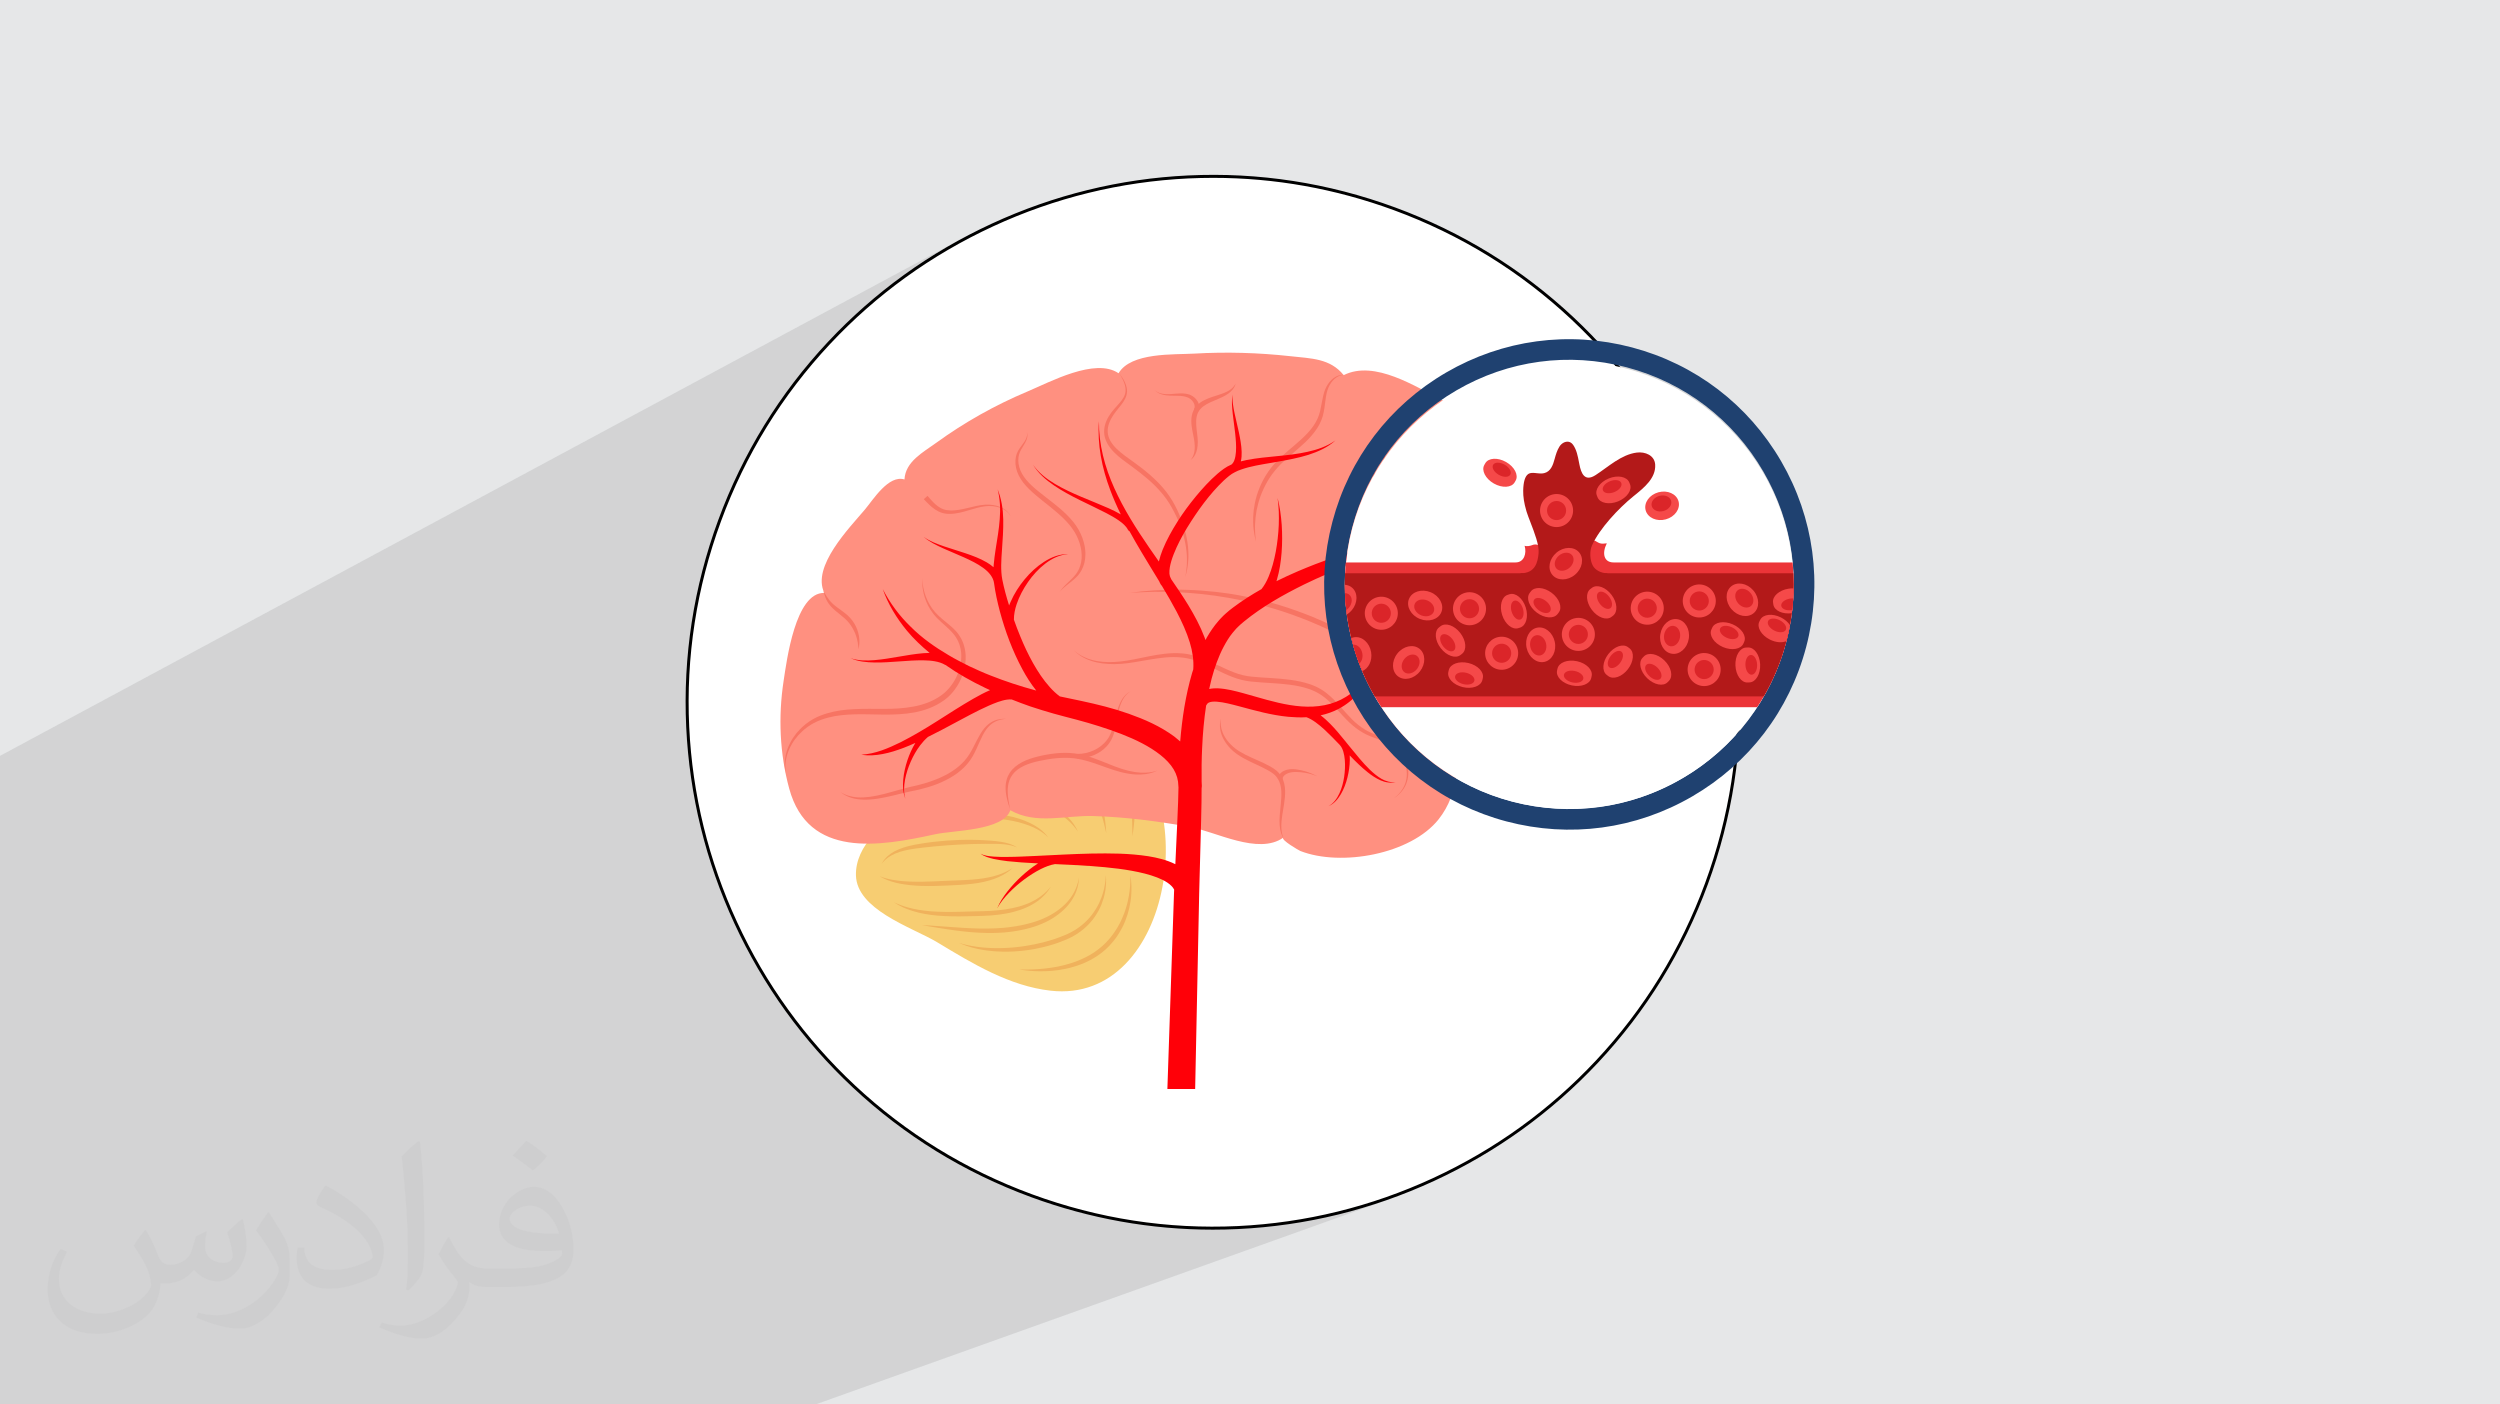 <?xml version="1.0" encoding="UTF-8"?>
<!DOCTYPE svg PUBLIC "-//W3C//DTD SVG 1.0//EN" "http://www.w3.org/TR/2001/REC-SVG-20010904/DTD/svg10.dtd">
<!-- Creator: CorelDRAW -->
<svg xmlns="http://www.w3.org/2000/svg" xml:space="preserve" width="94.192mm" height="52.917mm" version="1.0" style="shape-rendering:geometricPrecision; text-rendering:geometricPrecision; image-rendering:optimizeQuality; fill-rule:evenodd; clip-rule:evenodd"
viewBox="0 0 9404.92 5283.66"
 xmlns:xlink="http://www.w3.org/1999/xlink"
 xmlns:xodm="http://www.corel.com/coreldraw/odm/2003">
 <defs>
  <style type="text/css">
   <![CDATA[
    .fil4 {fill:black;fill-rule:nonzero}
    .fil10 {fill:#1F4170;fill-rule:nonzero}
    .fil12 {fill:#B31919;fill-rule:nonzero}
    .fil14 {fill:#DB2529;fill-rule:nonzero}
    .fil11 {fill:#EC3438;fill-rule:nonzero}
    .fil6 {fill:#F0B25C;fill-rule:nonzero}
    .fil13 {fill:#F54949;fill-rule:nonzero}
    .fil8 {fill:#F77463;fill-rule:nonzero}
    .fil5 {fill:#F7CD72;fill-rule:nonzero}
    .fil9 {fill:#FF0008;fill-rule:nonzero}
    .fil7 {fill:#FF9080;fill-rule:nonzero}
    .fil3 {fill:white;fill-rule:nonzero}
    .fil2 {fill:#373435;fill-opacity:0.031}
    .fil1 {fill:#2B2A29;fill-opacity:0.102}
    .fil0 {fill:#E6E7E8}
   ]]>
  </style>
 </defs>
 <g id="Layer_x0020_1">
  <polygon class="fil0" points="-0,0 9404.92,0 9404.92,5283.66 -0,5283.66 "/>
  <polygon class="fil1" points="5535.01,1438.68 5410.81,1497.72 5408.46,1496.49 5398.22,1491.08 5387.71,1485.48 5376.97,1479.74 5365.99,1473.88 5354.78,1467.96 5346.64,1463.69 5363.5,1451.22 5382.18,1438.11 5401.23,1425.42 5420.65,1413.15 5440.43,1401.33 5460.49,1389.99 5480.75,1379.18 5501.2,1368.91 5325.66,1452.95 5320.09,1450.14 5308.2,1444.32 5296.19,1438.63 5284.07,1433.1 5271.86,1427.78 5259.56,1422.7 5247.21,1417.89 5234.79,1413.41 5222.37,1409.29 5209.92,1405.56 5197.49,1402.28 5185.08,1399.47 5172.71,1397.17 5160.39,1395.44 5148.15,1394.3 5135.99,1393.78 5123.94,1393.95 5112.02,1394.82 5100.24,1396.45 5088.62,1398.86 5077.16,1402.11 5065.91,1406.22 5054.86,1411.24 5054.57,1410.91 5055.36,1410.53 5055.32,1410.53 5055.22,1410.52 5055.05,1410.52 5054.81,1410.5 5054.5,1410.49 5054.19,1410.48 5045.07,1400.11 5034.84,1390.38 5024.16,1381.92 5013.06,1374.64 5001.57,1368.44 4989.69,1363.19 4977.45,1358.79 4964.87,1355.15 4951.96,1352.14 4938.76,1349.67 4925.26,1347.61 4911.51,1345.88 4897.51,1344.35 4883.28,1342.94 4868.85,1341.52 4854.22,1339.98 4842.99,1338.77 4831.75,1337.62 4820.49,1336.53 4809.24,1335.49 4797.98,1334.51 4786.71,1333.59 4775.44,1332.72 4764.17,1331.91 4752.89,1331.16 4741.61,1330.48 4730.33,1329.84 4719.05,1329.26 4707.75,1328.74 4696.46,1328.28 4685.17,1327.88 4673.87,1327.54 4662.57,1327.26 4651.28,1327.04 4639.98,1326.87 4628.67,1326.77 4617.37,1326.72 4606.08,1326.74 4594.77,1326.81 4583.47,1326.95 4572.18,1327.15 4560.88,1327.41 4549.58,1327.73 4538.29,1328.11 4527,1328.55 4515.7,1329.05 4504.42,1329.61 4493.14,1330.24 4477.76,1330.94 4460.69,1331.44 4442.22,1331.92 4422.65,1332.52 4402.27,1333.38 4381.36,1334.68 4360.23,1336.54 4339.15,1339.12 4318.44,1342.59 4298.37,1347.08 4279.24,1352.75 4261.35,1359.76 4191.35,1395.04 4190.59,1394.67 4181.26,1391.17 4171.52,1388.47 4161.43,1386.5 4151.01,1385.24 4140.27,1384.64 4129.28,1384.67 4118.04,1385.28 4106.58,1386.45 4094.96,1388.13 4083.19,1390.28 4071.31,1392.85 4059.33,1395.83 4047.31,1399.16 4035.27,1402.81 4023.24,1406.73 4011.25,1410.89 3999.33,1415.27 3987.5,1419.8 3975.82,1424.45 3964.31,1429.2 3952.99,1433.99 3941.89,1438.79 3931.06,1443.55 3920.52,1448.26 3910.3,1452.86 3900.43,1457.3 3890.95,1461.57 3881.87,1465.61 3873.26,1469.4 3865.11,1472.88 3853.76,1477.7 3842.44,1482.61 3831.17,1487.58 3819.93,1492.64 3808.72,1497.78 3797.55,1503 3786.42,1508.3 3775.32,1513.68 3764.27,1519.13 3753.25,1524.66 2675.13,2072.18 2680.32,2055.22 2687.88,2031.59 2695.74,2008.01 2703.9,1984.5 2712.36,1961.04 2721.12,1937.69 2730.14,1914.49 2739.43,1891.44 2748.99,1868.54 2758.81,1845.8 2768.91,1823.21 2779.27,1800.77 2789.9,1778.5 2800.79,1756.38 2811.94,1734.42 2823.37,1712.63 2835.05,1691 2846.99,1669.52 2859.19,1648.21 2871.66,1627.08 2884.38,1606.1 2897.37,1585.29 2910.61,1564.65 2924.12,1544.18 2937.88,1523.88 2951.9,1503.75 2966.17,1483.8 2980.7,1464.02 2995.48,1444.42 3010.51,1424.99 3025.8,1405.75 3041.35,1386.68 3057.14,1367.79 3073.18,1349.09 3089.47,1330.56 3106.02,1312.21 3122.81,1294.06 3139.25,1276.72 3155.86,1259.6 3172.67,1242.7 3189.66,1226.02 3206.84,1209.56 3224.19,1193.32 3241.72,1177.31 3259.45,1161.52 3277.34,1145.96 3295.41,1130.61 3313.66,1115.49 3332.09,1100.6 3350.69,1085.95 3369.46,1071.51 3388.41,1057.31 3407.52,1043.33 3426.81,1029.58 3446.27,1016.07 3465.89,1002.79 3485.69,989.74 3505.65,976.92 3525.78,964.34 3546.07,952 3566.52,939.89 3587.14,928.02 3607.91,916.37 3628.85,904.98 3503.05,972.56 3565.23,934.23 3648.35,888.34 3491.07,972.86 3499.6,967.39 3519.84,954.73 3540.24,942.31 3560.82,930.13 3581.55,918.19 3602.45,906.49 3623.5,895.02 -0,2843.5 -0,2849.12 -0,2854.31 -0,2945.01 -0,2955.49 -0,3341.49 -0,3345.61 -0,3349.69 -0,3430.74 -0,3434.93 -0,3501.81 -0,3507.27 -0,3516.83 -0,3521.66 -0,3524.25 -0,3533.7 -0,3560.48 -0,3561.83 -0,3563.74 -0,3566.07 -0,3569.07 -0,3578.31 -0,3578.93 -0,3584.46 -0,3597.07 -0,3600.66 -0,3606.29 -0,3610.61 -0,3610.99 -0,3613.09 -0,3614.66 -0,3621.05 -0,3625.1 -0,3630.28 -0,3632.23 -0,3632.42 -0,3637.62 -0,3640.22 -0,3641.37 -0,3651.72 -0,3653.17 -0,3653.56 -0,3654.1 -0,3654.21 -0,3654.85 -0,3657.84 -0,3662.01 -0,3665.12 -0,3671.02 -0,3673.44 -0,3681.94 -0,3683.84 -0,3685.35 -0,3686.5 -0,3695.72 -0,3696.14 -0,3700.43 -0,3700.92 -0,3703.47 -0,3703.83 -0,3704.6 -0,3704.76 -0,3704.79 -0,3704.84 -0,3705.18 -0,3706.09 -0,3706.62 -0,3710.55 -0,3716.91 -0,3721.84 -0,3730.01 -0,3730.13 -0,3731 -0,3731.86 -0,3732.61 -0,3734.72 -0,3735.85 -0,3737.21 -0,3739.1 -0,3739.57 -0,3742.14 -0,3743.31 -0,3743.89 -0,3744.49 -0,3744.66 -0,3745.95 -0,3746.08 -0,3747.1 -0,3747.31 -0,3748.58 -0,3751.24 -0,3751.45 -0,3751.5 -0,3753.48 -0,3754.38 -0,3757.2 -0,3757.3 -0,3758.94 -0,3760.26 -0,3761.16 -0,3761.35 -0,3761.44 -0,3761.74 -0,3767.74 -0,3773.45 -0,3773.97 -0,3779.19 -0,3785.61 -0,3788.99 -0,3790.67 -0,3793.44 -0,3795.21 -0,3799.4 -0,3799.93 -0,3802.26 -0,3803.13 -0,3803.37 -0,3804.58 -0,3805.66 -0,3808.12 -0,3809.44 -0,3812.79 -0,3821.99 -0,3822.4 -0,3828.22 -0,3834.25 -0,3837.35 -0,3842.78 -0,3848.41 -0,3848.67 -0,3859.82 -0,3860.91 -0,3861.33 -0,3861.92 -0,3865 -0,3865.1 -0,3870.88 -0,3874.53 -0,3879.17 -0,3885.66 -0,3889.18 -0,3890.94 -0,3894.51 -0,3894.71 -0,3894.94 -0,3896.82 -0,3898.52 -0,3909.97 -0,3912.51 -0,3913.36 -0,3918.34 -0,3925.23 -0,3925.74 -0,3927.57 -0,3927.63 -0,3927.79 -0,3927.8 -0,3928.27 -0,3929.26 -0,3929.33 -0,3933.09 -0,3935.8 -0,3935.86 -0,3947.73 -0,3949.17 -0,3955.14 -0,3962.33 -0,3963.43 -0,3964.32 -0,3970.59 -0,3972.3 -0,3972.43 -0,3972.5 -0,3974.56 -0,3975.08 -0,3976.6 -0,3976.74 -0,3979.4 -0,3981.03 -0,3981.62 -0,3988.07 -0,3988.25 -0,3990.48 -0,3992.86 -0,3993.77 -0,3998.65 -0,3999.58 -0,3999.66 -0,4000.81 -0,4000.82 -0,4002.74 -0,4007.11 -0,4008.34 -0,4010.1 -0,4011.1 -0,4011.42 -0,4012.14 -0,4013.79 -0,4017.09 -0,4029.36 -0,4029.8 -0,4034.58 -0,4034.81 -0,4042.88 -0,4048.1 -0,4049.25 -0,4050.46 -0,4051.94 -0,4060.41 -0,4060.86 -0,4068.18 -0,4068.78 -0,4068.94 -0,4075.63 -0,4076.09 -0,4076.25 -0,4078.59 -0,4080.25 -0,4081.22 -0,4087.32 -0,4089.17 -0,4089.69 -0,4094.92 -0,4099.95 -0,4100.66 -0,4100.97 -0,4102.27 -0,4106.13 -0,4108.68 -0,4111.05 -0,4111.4 -0,4111.49 -0,4111.64 -0,4112.48 -0,4122.97 -0,4128.67 -0,4131.06 -0,4132.17 -0,4134.39 -0,4140.57 -0,4146.34 -0,4146.58 -0,4146.63 -0,4146.87 -0,4148.91 -0,4149.39 -0,4150.95 -0,4151.99 -0,4153.42 -0,4160.88 -0,4160.94 -0,4160.97 -0,4160.98 -0,4161.06 -0,4161.26 -0,4162.07 -0,4162.48 -0,4163.7 -0,4165.32 -0,4167.5 -0,4179.38 -0,4182.28 -0,4185.5 -0,4187.18 -0,4192.94 -0,4193.65 -0,4194.4 -0,4195.16 -0,4198.03 -0,4201.44 -0,4202.74 -0,4212.46 -0,4215.36 -0,4216.46 -0,4218.35 -0,4218.66 -0,4219.55 -0,4223.66 -0,4226.77 -0,4227.83 -0,4230.07 -0,4231.67 -0,4232.5 -0,4233.76 -0,4235.37 -0,4236 -0,4238.93 -0,4240.09 -0,4242.04 -0,4242.56 -0,4248.33 -0,4249.74 -0,4250.3 -0,4253.06 -0,4253.77 -0,4258.23 -0,4260.29 -0,4261.94 -0,4263.6 -0,4263.69 -0,4263.7 -0,4263.74 -0,4263.81 -0,4264.08 -0,4264.53 -0,4264.61 -0,4267.61 -0,4269.36 -0,4274.02 -0,4278.73 -0,4281.58 -0,4283.24 -0,4287.86 -0,4297.44 -0,4301.28 -0,4310.63 -0,4314.82 -0,4318.57 -0,4319.15 -0,4319.25 -0,4323.23 -0,4329.5 -0,4335.4 -0,4337.27 -0,4340.17 -0,4346.18 -0,4349.33 -0,4353.97 -0,4356.05 -0,4366.41 -0,4366.47 -0,4366.72 -0,4374.68 -0,4376.95 -0,4377.12 -0,4385.5 -0,4387.14 -0,4387.64 -0,4387.71 -0,4389.8 -0,4390.29 -0,4390.48 -0,4391.27 -0,4392.19 -0,4396 -0,4407.86 -0,4409.03 -0,4422.04 -0,4424.34 -0,4425.49 -0,4425.88 -0,4426.33 -0,4426.65 -0,4430.57 -0,4430.94 -0,4432.83 -0,4433.24 -0,4438.44 -0,4438.57 -0,4439.74 -0,4439.87 -0,4442.7 -0,4443.77 -0,4450.9 -0,4460.58 -0,4461.55 -0,4467.67 -0,4468.32 -0,4470.82 -0,4471.58 -0,4473.42 -0,4475.73 -0,4475.83 -0,4478.82 -0,4480.43 -0,4480.83 -0,4484.09 -0,4484.71 -0,4486.56 -0,4491.6 -0,4492.26 -0,4493.35 -0,4495.2 -0,4497.61 -0,4499.37 -0,4501.46 -0,4501.96 -0,4502.11 -0,4502.38 -0,4502.77 -0,4503.48 -0,4506.04 -0,4507.89 -0,4516.27 -0,4516.99 -0,4519.52 -0,4522.05 -0,4524.25 -0,4524.32 -0,4524.65 -0,4524.82 -0,4525.5 -0,4525.57 -0,4527.39 -0,4529.03 -0,4532.38 -0,4540.75 -0,4541.19 -0,4541.3 -0,4542.04 -0,4547.67 -0,4558.02 -0,4567.42 -0,4572.4 -0,4578.3 -0,4579.29 -0,4579.47 -0,4584.24 -0,4585.9 -0,4590.1 -0,4590.92 -0,4592.31 -0,4593.15 -0,4596.89 -0,4597.36 -0,4597.79 -0,4603.78 -0,4603.85 -0,4606.77 -0,4608.98 -0,4609.71 -0,4616.76 -0,4617.7 -0,4618.22 -0,4620.52 -0,4620.87 -0,4621.55 -0,4623.79 -0,4625.1 -0,4625.51 -0,4631.83 -0,4634.33 -0,4634.82 -0,4636.49 -0,4637.04 -0,4637.2 -0,4637.33 -0,4637.43 -0,4637.97 -0,4638.33 -0,4639.19 -0,4641.84 -0,4643.31 -0,4644.04 -0,4645.9 -0,4645.93 -0,4646.99 -0,4649.25 -0,4649.3 -0,4650.06 -0,4650.24 -0,4650.32 -0,4651.1 -0,4652.31 -0,4653.07 -0,4653.69 -0,4655.26 -0,4655.88 -0,4656.03 -0,4657.76 -0,4659.22 -0,4660.33 -0,4660.51 -0,4661.25 -0,4661.66 -0,4663.4 -0,4665.84 -0,4666.57 -0,4666.61 -0,4667.25 -0,4667.39 -0,4667.45 -0,4667.61 -0,4670.28 -0,4670.96 -0,4671.83 -0,4674.68 -0,4680.44 -0,4684.14 -0,4686.36 -0,4689.16 -0,4689.86 -0,4690.92 -0,4694.67 -0,4694.84 -0,4696.2 -0,4696.3 -0,4697.57 -0,4698.69 -0,4698.85 -0,4703.33 -0,4704.3 -0,4705.5 -0,4708.68 -0,4709.89 -0,4710.77 -0,4710.84 -0,4713.66 -0,4716.58 -0,4717.01 -0,4720.02 -0,4722.07 -0,4723.81 -0,4724.06 -0,4724.24 -0,4727.52 -0,4729.92 -0,4732.1 -0,4734.45 -0,4735.19 -0,4735.59 -0,4736.6 -0,4742.34 -0,4746.75 -0,4748.07 -0,4750.54 -0,4750.72 -0,4751.95 -0,4752.81 -0,4754.05 -0,4754.07 -0,4758.42 -0,4762.14 -0,4762.19 -0,4763.37 -0,4766.38 -0,4766.99 -0,4770.42 -0,4772.01 -0,4772.24 -0,4775.58 -0,4776.25 -0,4781.89 -0,4782.6 -0,4782.64 -0,4787.1 -0,4787.29 -0,4788.81 -0,4788.9 -0,4790.69 -0,4791.05 -0,4791.98 -0,4796.75 -0,4796.96 -0,4798.66 -0,4800.47 -0,4801.32 -0,4801.92 -0,4804.73 -0,4805.53 -0,4805.57 -0,4805.63 -0,4806.4 -0,4808.78 -0,4809.08 -0,4812.68 -0,4813.59 -0,4819.76 -0,4822.98 -0,4825.18 -0,4827.63 -0,4840.85 -0,4841.08 -0,4844.64 -0,4845.81 -0,4846.2 -0,4846.7 -0,4850.98 -0,4850.99 -0,4854.94 -0,4857.69 -0,4860.25 -0,4860.94 -0,4862.13 -0,4863.09 -0,4865.61 -0,4867.88 -0,4869.59 -0,4870.91 -0,4873.71 -0,4877.39 -0,4878.07 -0,4878.46 -0,4882.38 -0,4883.12 -0,4887.56 -0,4888.3 -0,4894.02 -0,4898.48 -0,4899.54 -0,4905.77 -0,4907.62 -0,4909.4 -0,4911.36 -0,4912.03 -0,4912.83 -0,4913.47 -0,4914.96 -0,4915.48 -0,4917.29 -0,4917.45 -0,4919.35 -0,4921.94 -0,4922.37 -0,4924.11 -0,4930.53 -0,4936.14 -0,4936.72 -0,4949.07 -0,4952.09 -0,4953.79 -0,4954.21 -0,4956.67 -0,4962.03 -0,4964.49 -0,4969.73 -0,4970.2 -0,4972.5 -0,4973.59 -0,4973.61 -0,4974.41 -0,4974.62 -0,4978.36 -0,4979.67 -0,4979.78 -0,4981.2 -0,4982.67 -0,4984.38 -0,4984.58 -0,4984.8 -0,4985.41 -0,4986.13 -0,4986.71 -0,4987.35 -0,4988.98 -0,4989.4 -0,4989.91 -0,4990.32 -0,4991.53 -0,4994.1 -0,4994.17 -0,4998.34 -0,5008.37 -0,5014.44 -0,5017.36 -0,5019.16 -0,5022.41 -0,5022.78 -0,5025.23 -0,5031.06 -0,5031.38 -0,5032.52 -0,5033.51 -0,5037.07 -0,5040.52 -0,5043.93 -0,5044.81 -0,5045.08 -0,5046.97 -0,5047.72 -0,5052.51 -0,5054.96 -0,5055.64 -0,5057.46 -0,5059.34 -0,5062.46 -0,5065.7 -0,5067.81 -0,5068.63 -0,5071.8 -0,5073.08 -0,5073.34 -0,5075.84 -0,5077.29 -0,5078.35 -0,5082.45 -0,5083.29 -0,5083.55 -0,5083.72 -0,5088.38 -0,5088.66 -0,5090.86 -0,5092.17 -0,5093.03 -0,5094.8 -0,5095.25 -0,5096.76 -0,5098.08 -0,5101.91 -0,5102.28 -0,5104.74 -0,5106.34 -0,5107.2 -0,5108.73 -0,5112.86 -0,5112.9 -0,5113.16 -0,5114.65 -0,5116.86 -0,5117.05 -0,5119.75 -0,5122.47 -0,5122.58 -0,5124.52 -0,5127.44 -0,5128.13 -0,5132.34 -0,5137.75 -0,5139.47 -0,5139.65 -0,5157 -0,5162.08 -0,5164.99 -0,5169.8 -0,5172.46 -0,5173.12 -0,5174.51 -0,5176.93 -0,5177.37 -0,5177.94 -0,5178.69 -0,5181.84 -0,5184.86 -0,5186.08 -0,5190.16 -0,5192.98 -0,5193.02 -0,5197.2 -0,5202.63 -0,5202.68 -0,5206.53 -0,5207.81 -0,5208.46 -0,5208.75 -0,5234.34 -0,5237.67 -0,5241.08 -0,5244.47 -0,5253.76 -0,5260.01 -0,5261.38 -0,5266.82 -0,5266.97 -0,5269.64 -0,5272.01 -0,5274.33 -0,5275.39 -0,5276.37 -0,5280.31 -0,5281.15 -0,5283.33 -0,5283.66 2.79,5283.66 5.33,5283.66 10.2,5283.66 10.74,5283.66 12.99,5283.66 14.52,5283.66 15.42,5283.66 25.81,5283.66 46.93,5283.66 51.95,5283.66 253.01,5283.66 270.74,5283.66 281.63,5283.66 1419.22,5283.66 1568.01,5283.66 1795.6,5283.66 1806.52,5283.66 1817.56,5283.66 2749.26,5283.66 2801.94,5283.66 2831.21,5283.66 3036.87,5283.66 3051.87,5283.66 3067.5,5283.66 5240.07,4506.5 5217.54,4514.56 5194.94,4522.32 5172.25,4529.82 5149.5,4537.04 5126.68,4543.98 5103.78,4550.64 5085.25,4555.79 5217.29,4508.52 5126.9,4537.84 5094.06,4546.78 5236.2,4495.86 5213.81,4503.87 5191.33,4511.6 5168.77,4519.06 5146.15,4526.24 5123.45,4533.14 5100.7,4539.76 5077.86,4546.11 5054.96,4552.17 5031.99,4557.96 5008.96,4563.46 4985.86,4568.69 4962.71,4573.65 4939.49,4578.31 4916.21,4582.7 4892.87,4586.81 4869.48,4590.63 4846.02,4594.18 4822.52,4597.45 4798.96,4600.43 4775.35,4603.13 4751.69,4605.55 4727.97,4607.68 4704.22,4609.53 4680.4,4611.1 4656.55,4612.39 4631.84,4613.41 4607.16,4614.12 4582.49,4614.53 4557.85,4614.62 4533.23,4614.41 4508.63,4613.89 4484.06,4613.07 4459.53,4611.93 4435.02,4610.49 4410.54,4608.74 4386.09,4606.68 4361.68,4604.32 4337.3,4601.64 4312.96,4598.67 4288.66,4595.38 4264.39,4591.79 4240.17,4587.89 4215.99,4583.69 4191.84,4579.19 4167.75,4574.36 4143.7,4569.25 4119.7,4563.83 4095.75,4558.1 4071.85,4552.06 4047.99,4545.73 4024.19,4539.08 4000.44,4532.14 3976.75,4524.89 3953.12,4517.33 3929.54,4509.47 3906.02,4501.32 3882.56,4492.85 3859.21,4484.1 3836.01,4475.08 3812.96,4465.79 3790.06,4456.22 3767.32,4446.4 3744.73,4436.3 3722.29,4425.94 3700.03,4415.32 3687.09,4408.95 4496.15,4096.89 4503.24,3751.81 6243.47,3055.94 6222.35,3064.09 6201.08,3071.7 6179.67,3078.76 6158.13,3085.29 6136.46,3091.28 6114.68,3096.72 6092.8,3101.62 6070.8,3105.99 6048.72,3109.8 6026.56,3113.07 6004.32,3115.78 5982.01,3117.96 5959.66,3119.58 5937.24,3120.65 5914.8,3121.16 5892.31,3121.13 5875.5,3120.71 6214.9,2983.89 6234.11,2975.93 6253.16,2967.48 6272.06,2958.53 6290.8,2949.1 6309.36,2939.18 6327.73,2928.77 6345.84,2917.94 6363.62,2906.72 6381.06,2895.1 6398.16,2883.1 6414.93,2870.7 6431.34,2857.94 6447.4,2844.81 6463.1,2831.32 6478.43,2817.46 6493.4,2803.27 6507.99,2788.72 6522.21,2773.84 6536.04,2758.62 6549.48,2743.08 6562.53,2727.22 6575.2,2711.05 6587.45,2694.56 6599.29,2677.79 6610.73,2660.7 6621.75,2643.34 6632.34,2625.69 6642.51,2607.76 6652.25,2589.57 6661.55,2571.12 6670.42,2552.4 6678.84,2533.43 6686.81,2514.21 6694.32,2494.76 6695.1,2492.55 6695.89,2490.57 6697.39,2486.19 6701.36,2475.08 6707.68,2455.98 6709.23,2451.45 6711.57,2443.27 6714.08,2435.04 6718.59,2418.78 6720.65,2411.58 6720.66,2411.58 6720.68,2411.49 6722.54,2404.18 6724.36,2396.76 6726.11,2389.3 6727.79,2381.83 6729.42,2374.33 6729.98,2371.59 6730.18,2370.75 6730.35,2369.82 6730.97,2366.81 6732.47,2359.26 6733.89,2351.68 6733.87,2351.65 6737.21,2332.53 6740.3,2311.91 6742.87,2291.26 6744.94,2270.61 6746.5,2249.96 6747.54,2229.32 6748.08,2208.69 6748.11,2188.08 6747.63,2167.5 6746.66,2146.95 6745.17,2126.45 6743.19,2106.01 6740.7,2085.62 6737.71,2065.3 6734.22,2045.05 6730.23,2024.89 6725.75,2004.82 6720.77,1984.86 6715.28,1965 6709.31,1945.25 6702.85,1925.61 6695.89,1906.11 6688.44,1886.75 6680.5,1867.53 6672.07,1848.46 6663.15,1829.56 6653.74,1810.83 6643.85,1792.27 6633.47,1773.88 6622.64,1755.77 6611.42,1738 6599.81,1720.56 6587.81,1703.45 6575.42,1686.69 6562.66,1670.27 6549.53,1654.22 6536.04,1638.52 6522.2,1623.18 6508.01,1608.22 6493.47,1593.63 6478.59,1579.41 6463.38,1565.57 6447.85,1552.13 6431.99,1539.08 6415.84,1526.42 6399.36,1514.17 6382.59,1502.33 6365.52,1490.88 6348.17,1479.87 6330.54,1469.28 6312.62,1459.1 6294.45,1449.37 6276.01,1440.06 6257.31,1431.19 6238.36,1422.78 6219.15,1414.81 6199.72,1407.3 6180.05,1400.25 6160.16,1393.66 6140.05,1387.54 6119.73,1381.9 6099.25,1376.76 6078.73,1372.12 6058.17,1368.01 6037.57,1364.41 6016.96,1361.33 5996.33,1358.75 5975.69,1356.7 5955.05,1355.14 5934.42,1354.1 5913.81,1353.57 5893.21,1353.54 5872.64,1354.03 5852.12,1355.01 5831.63,1356.51 5811.2,1358.5 5790.83,1361 5770.53,1363.99 5750.31,1367.49 5730.17,1371.49 5710.12,1375.99 5690.17,1380.98 5670.33,1386.46 5650.59,1392.45 5630.98,1398.92 5611.49,1405.89 5592.15,1413.36 5572.95,1421.31 5553.9,1429.76 "/>
  <path class="fil2" d="M548.54 4627.69c17.95,27.21 29.6,53.36 40.96,82.43 8.45,16.91 12.93,48.09 52.57,48.09 11.61,0 28.28,-3.42 43.06,-11.61 16.63,-8.73 29.32,-21.94 35.94,-42l15.85 -53.36 38.57 -19.02 2.64 2.64c-5.27,20.09 -6.59,39.36 -6.59,54.43 0,44.63 38.57,61.56 69.22,61.56 17.95,0 34.09,-8.73 34.09,-25.11 0,-21.13 -8.98,-57.06 -20.62,-89.29 17.95,-17.95 35.94,-35.94 56.53,-50.47l3.17 1.6c8.98,38.04 14,75.56 14,100.66 0,24.57 -10.83,51.79 -19.81,69.49 -18.49,34.87 -51.25,62.62 -90.87,62.62 -30.1,0 -63.65,-15.07 -86.66,-43.06l-1.32 0c-21.66,26.96 -55.22,51.25 -108.86,51.25l-16.63 0c-2.64,35.41 -10.29,60.49 -21.94,82.95 -31.95,62.34 -126.81,106.47 -216.1,106.47 -124.17,0 -186.51,-71.59 -186.51,-166.96 0,-58.91 19.27,-113.6 48.88,-152.42l24.29 10.04c-18.49,35.41 -30.91,68.68 -30.91,101.45 0,89.29 72.66,131.83 156.4,131.83 77.68,0 173.83,-49.41 191.28,-106.72 -6.59,-62.62 -30.1,-91.93 -66.04,-148.99 10.83,-19.02 24.83,-38.04 42.28,-58.38l3.17 0 0 0 0 0 -0.02 -0.09zm1432.13 -336.04c26.15,16.39 51.79,35.66 76.87,57.85 -14,19.81 -31.45,37.79 -53.11,53.64 -25.11,-20.34 -50.19,-37.79 -75.84,-56.27 17.42,-19.55 34.62,-38.29 52.04,-55.22l0 0 0 0 0 0 0 0 0 0 0.03 0zm13.47 244.11c-42.28,0 -76.87,27.75 -76.87,48.34 0,44.13 84.53,57.85 185.72,57.31 -12.68,-51.79 -57.06,-105.68 -108.86,-105.68l0.01 0.03zm-94.86 236.19c54.96,0 103.04,-1.6 139.74,-10.83 40.96,-10.29 75.56,-30.91 75.56,-45.17 0,-3.7 0,-8.19 -1.32,-11.89 -22.98,2.11 -49.41,2.11 -72.38,2.11 -74.49,0 -131.55,-16.91 -154.02,-58.66 -5.55,-11.61 -9.51,-24.57 -9.51,-39.36 0,-40.43 17.42,-79.79 48.09,-107 25.61,-22.45 53.89,-36.44 82.67,-36.44 52.04,0 93.51,41.75 122.57,107.54 15.85,35.94 26.68,77.4 26.68,129.72 0,34.87 -9.51,64.19 -31.17,85.85 -40.43,39.11 -114.92,53.89 -229.04,53.89l-51.79 0 0 0 -13.47 0c-28.28,0 -48.62,-5.02 -64.72,-17.42l-2.64 0c0.79,6.59 1.32,12.93 1.32,19.02 0,25.61 -8.45,58.38 -25.61,84.53 -50.72,75.3 -105.68,108.04 -153.24,108.04 -48.09,0 -107,-18.49 -160.11,-42.54l9.51 -18.49c17.17,7.13 40.96,11.89 73.7,11.89 85.85,0 198.66,-82.43 212.66,-163 -3.17,-6.59 -8.98,-15.32 -17.17,-24.57 -25.11,-29.85 -40.96,-54.68 -55.75,-80.83 12.68,-25.11 24.29,-45.17 35.13,-63.4l4.49 -0.53c36.72,74.77 69.99,117.55 144.23,117.55l11.61 0 0 0 53.89 0 0 0 0 0 0 0 0 0 0 0 0.09 0.01zm-371.98 79c6.34,-34.34 6.87,-72.91 6.87,-108.86l0 -53.36c0,-99.6 -12.68,-244.36 -22.98,-338.68 17.95,-19.27 43.06,-42 62.87,-57.31l5.81 1.6c13.47,118.62 16.63,256 16.63,383.06 0,33.3 -1.32,65.79 -4.49,89.55 -1.85,30.1 -19.27,52.83 -56.53,87.7l-8.19 -3.7zm-382.8 -157.19c1.85,46.77 24.83,83.49 105.15,83.49 49.93,0 92.19,-12.93 138.96,-35.13 8.45,-3.7 12.93,-8.73 12.93,-12.93 0,-29.32 -22.45,-68.15 -60.23,-103.55 -36.72,-33.3 -85.34,-62.62 -130.76,-82.18 -15.6,-6.59 -20.62,-13.47 -20.62,-20.09 0,-13.47 17.95,-41.75 32.77,-62.09l5.02 -0.53c52.04,27.21 110.17,67.64 153.24,112.53 39.11,41.47 63.4,83.49 63.4,129.19 0,33.81 -10.29,65.51 -26.96,95.11 -57.06,28.79 -117.83,50.72 -178.06,50.72 -73.17,0 -123.1,-34.34 -123.1,-114.92 0,-8.73 0,-22.19 3.17,-39.64l25.11 0 0 0 0 0 0 0 0 0 0 0 -0.02 0zm-132.37 -132.9l45.45 73.45c16.63,27.21 32.23,56.81 32.23,103.55l0 59.7c0,48.34 -30.91,100.13 -80.83,151.38 -39.11,34.62 -73.7,49.41 -105.68,49.41 -47.55,0 -101.98,-14.79 -164.85,-41.75l7.13 -18.49c19.81,5.27 42.79,9.77 71.06,9.77 90.36,-0.53 182.8,-66.57 225.08,-147.15 5.02,-9.26 6.87,-17.95 6.87,-24.04 0,-9.26 -5.02,-19.55 -8.98,-28.79 -22.98,-43.31 -48.62,-82.95 -76.87,-119.68 14.79,-23.25 29.6,-45.7 45.7,-67.9l3.7 0.53 0 0 0 0 0 0 0 0 0 0 -0.02 0.01z"/>
  <g id="_2377198762848">
   <path class="fil3" d="M3880.61 4498.12c-1025.21,-377.08 -1550.62,-1513.82 -1173.55,-2539.01 377.07,-1025.22 1513.83,-1550.64 2539.02,-1173.56 1025.22,377.08 1550.63,1513.84 1173.56,2539.03 -377.04,1025.2 -1513.84,1550.62 -2539.03,1173.54z"/>
   <path class="fil4" d="M4564.4 669.07c-31.36,0 -62.76,0.76 -94.25,2.22 -254.69,12.19 -501.74,72.86 -734.26,180.3 -232.51,107.48 -438.79,256.36 -613.08,442.48 -180.45,192.68 -318.54,417.1 -410.45,666.98 -91.91,249.87 -132.12,510.3 -119.54,773.99 12.16,254.7 72.82,501.75 180.3,734.27 107.46,232.51 256.33,438.8 442.45,613.06 192.7,180.46 417.11,318.59 666.99,410.49 249.88,91.9 510.34,132.1 773.99,119.54 254.69,-12.19 501.73,-72.86 734.27,-180.3 232.5,-107.48 438.8,-256.36 613.05,-442.47 180.46,-192.69 318.59,-417.11 410.49,-666.99 91.91,-249.88 132.1,-510.29 119.54,-773.99 -12.18,-254.7 -72.85,-501.73 -180.29,-734.27 -107.48,-232.51 -256.37,-438.76 -442.48,-613.06 -192.68,-180.46 -417.1,-318.58 -666.98,-410.49 -220.07,-80.93 -448.29,-121.76 -679.75,-121.76zm-2.14 3956.84c-232.77,0 -462.28,-41.08 -683.6,-122.46 -251.31,-92.45 -477.01,-231.33 -670.81,-412.83 -187.2,-175.26 -336.91,-382.73 -445,-616.58 -108.09,-233.84 -169.09,-482.3 -181.32,-738.46 -12.66,-265.21 27.79,-527.12 120.22,-778.42 92.43,-251.3 231.32,-477.03 412.81,-670.83 175.29,-187.16 382.75,-336.89 616.6,-445 233.84,-108.06 482.3,-169.06 738.44,-181.3 265.21,-12.68 527.14,27.81 778.44,120.21 251.3,92.45 477.02,231.33 670.83,412.83 187.16,175.26 336.88,382.73 444.99,616.58 108.07,233.84 169.07,482.29 181.3,738.46 12.65,265.22 -27.8,527.11 -120.21,778.42 -92.45,251.31 -231.33,477.03 -412.83,670.83 -175.26,187.16 -382.72,336.89 -616.57,445 -233.85,108.07 -482.29,169.06 -738.45,181.3 -31.65,1.51 -63.26,2.26 -94.84,2.26z"/>
   <path class="fil5" d="M3333.7 3443.62c66.18,41.77 145.53,73.04 192.4,101.35 133.72,80.77 271.53,164.42 426.23,181.96 464.73,52.75 584.14,-764.47 218.87,-986.19 -162.28,-98.5 -331.34,11.1 -456.24,120.26 -65.49,57.24 -141.07,86.75 -217.09,130.72 -72.43,41.9 -156.85,91.87 -215.31,153.73 -36.99,39.15 -64.17,92.01 -62.53,148.15 1.86,63.13 52.04,111.13 113.67,150.02z"/>
   <path class="fil6" d="M4252.46 3292.11c0,0 0,2.51 0,7.2 0.01,4.69 0.12,11.61 -0.37,20.3 -0.18,8.69 -1.21,19.22 -2.45,31.22 -1.54,11.98 -3.66,25.42 -6.98,39.82 -0.86,3.59 -1.74,7.26 -2.64,10.99 -0.93,3.72 -2.17,7.45 -3.27,11.26 -2.09,7.67 -4.93,15.37 -7.68,23.32 -6.13,15.68 -13.17,31.98 -22.31,47.82 -9.08,15.84 -19.66,31.48 -31.98,46.09 -2.94,3.77 -6.37,7.12 -9.55,10.72l-4.88 5.27 -5.22 5.02 -5.23 4.98 -2.37 2.27 -2.89 2.39 -11.57 9.55c-3.84,3.14 -7.73,5.61 -11.58,8.46l-5.78 4.18c-2,1.3 -4.1,2.52 -6.15,3.81 -4.12,2.52 -8.24,5.02 -12.35,7.54 -4.26,2.22 -8.52,4.43 -12.76,6.66 -4.18,2.34 -8.6,4.18 -12.93,6.11 -4.35,1.93 -8.57,4.1 -12.97,5.77 -8.8,3.35 -17.41,6.91 -26.24,9.55 -17.41,5.82 -34.79,9.92 -51.32,13.57 -16.65,3.06 -32.51,5.65 -47.29,7.29 -14.77,1.63 -28.39,2.6 -40.49,3.27 -6.07,0.21 -11.74,0.42 -16.98,0.63 -5.26,0.04 -10.08,0.08 -14.45,0.16 -8.75,0.13 -15.61,-0.12 -20.31,-0.16 -4.69,-0.05 -7.2,-0.09 -7.2,-0.09 0,0 2.48,0.38 7.12,1.09 4.64,0.59 11.44,1.97 20.19,2.73 4.38,0.42 9.23,0.92 14.5,1.47 5.29,0.33 11.02,0.67 17.13,1.05 12.25,0.5 26.13,0.79 41.27,0.12 7.58,-0.08 15.44,-0.96 23.6,-1.43 8.16,-0.62 16.53,-1.92 25.19,-2.93 17.18,-2.85 35.4,-6.03 53.69,-11.68 18.38,-5.19 37.06,-12.06 55.2,-20.98 4.5,-2.3 9.03,-4.6 13.56,-6.91 4.38,-2.64 8.78,-5.23 13.18,-7.87 2.2,-1.34 4.41,-2.6 6.58,-3.97l6.42 -4.52c4.2,-3.06 8.76,-5.95 12.65,-9.13l11.47 -9.68 2.87 -2.39 3.03 -2.94 5.52 -5.4 5.5 -5.35 5.15 -5.7c3.33,-3.84 6.94,-7.45 10.02,-11.51 13.03,-15.53 23.38,-32.7 32.49,-49.57 9.23,-16.89 15.57,-34.42 21.09,-51.02 5.15,-16.75 8.87,-32.9 11.03,-47.98 1.41,-7.48 1.86,-14.79 2.66,-21.65 0.65,-6.89 0.71,-13.47 1.07,-19.61 0.22,-12.31 -0.04,-23.02 -0.83,-31.82 -0.41,-8.82 -1.62,-15.6 -2.21,-20.26 -0.63,-4.64 -0.97,-7.13 -0.97,-7.13z"/>
   <path class="fil6" d="M4160.3 3291.34c0,0 -0.19,2.76 -0.55,7.94 -0.18,2.59 -0.4,5.78 -0.65,9.54 -0.4,3.74 -1.08,8 -1.66,12.76 -0.48,4.76 -1.52,9.97 -2.73,15.64 -0.58,2.83 -1.18,5.77 -1.8,8.82 -0.82,3.01 -1.66,6.12 -2.53,9.34 -3.33,12.88 -8.75,26.9 -15.46,41.67 -7,14.68 -16.23,29.68 -27.33,44.43 -11.13,14.77 -25.11,28.49 -40.69,41.06 -15.58,12.5 -33.74,23.25 -52.5,31.79 -10.02,4.02 -20.22,8.8 -30.28,12.14l-15.18 5.49 -15.61 4.81c-10.3,3.51 -20.95,5.94 -31.39,8.92 -10.56,2.56 -21.1,5.02 -31.62,7.16 -21.11,3.89 -41.96,7.75 -62.35,9.72 -5.1,0.55 -10.14,1.17 -15.16,1.64 -5.01,0.33 -9.98,0.71 -14.91,1.04 -9.84,0.97 -19.48,1.09 -28.88,1.43 -9.41,0.55 -18.53,0.04 -27.39,0.08 -8.88,0.17 -17.38,-0.63 -25.6,-0.96 -8.23,-0.25 -16.04,-1.3 -23.49,-1.97 -3.74,-0.38 -7.38,-0.71 -10.92,-1.05 -3.5,-0.54 -6.92,-1.09 -10.22,-1.59 -6.59,-1.09 -12.85,-1.81 -18.51,-3.02 -5.69,-1.18 -10.91,-2.27 -15.63,-3.23 -9.48,-1.89 -16.67,-4.31 -21.73,-5.53 -5.02,-1.34 -7.7,-2.05 -7.7,-2.05 0,0 2.57,1.05 7.38,2.98 2.41,1 5.38,2.18 8.89,3.59 3.48,1.47 7.52,3.11 12.19,4.44 4.65,1.47 9.8,3.1 15.39,4.85 5.6,1.89 11.85,3.02 18.43,4.69 3.31,0.79 6.73,1.63 10.24,2.47 3.55,0.63 7.21,1.3 10.95,1.97 7.52,1.34 15.43,2.85 23.75,3.68 16.61,2.18 34.76,3.68 53.98,4.02 9.61,0.12 19.49,0.42 29.58,-0.04 5.05,-0.17 10.15,-0.34 15.31,-0.55 5.14,-0.29 10.31,-0.8 15.55,-1.17 10.48,-0.72 21.07,-1.97 31.79,-3.35 10.76,-1.09 21.49,-3.3 32.36,-5.1 10.83,-2.1 21.69,-4.52 32.57,-7.04 10.77,-2.97 21.75,-5.36 32.41,-8.92l16.04 -5.15 15.92 -5.86c10.8,-3.76 20.46,-8.46 30.58,-12.64 20.87,-9.55 39.28,-21.74 55.76,-35.52 16.38,-13.79 30.4,-29.23 41.46,-45.36 11.11,-16.08 19.72,-32.47 25.97,-48.23 6.09,-15.81 10.4,-30.73 12.7,-44.22 0.62,-3.35 1.21,-6.6 1.78,-9.75 0.45,-3.16 0.7,-6.23 1,-9.16 0.65,-5.86 1.17,-11.24 1.17,-16.16 0.12,-4.89 0.33,-9.25 0.24,-13.01 -0.2,-3.75 -0.37,-6.96 -0.51,-9.56 -0.27,-5.18 -0.42,-7.94 -0.42,-7.94z"/>
   <path class="fil6" d="M4059.25 3300.54c0,0 -0.54,2.63 -1.57,7.55 -0.51,2.46 -1.14,5.5 -1.88,9.07 -0.95,3.51 -2.31,7.45 -3.6,11.88 -1.15,4.46 -3.25,9.18 -5.42,14.3 -1.17,2.54 -2.04,5.3 -3.5,7.93 -1.41,2.65 -2.87,5.38 -4.37,8.22 -0.75,1.41 -1.52,2.84 -2.29,4.29 -0.86,1.41 -1.83,2.79 -2.76,4.2 -1.87,2.84 -3.79,5.74 -5.76,8.72 -2.11,2.91 -4.48,5.71 -6.76,8.68 -1.16,1.48 -2.33,2.97 -3.51,4.47 -1.25,1.46 -2.62,2.84 -3.94,4.28 -10.33,11.76 -23.43,22.73 -38,33.11 -14.67,10.3 -31.23,19.64 -49.15,27.57 -17.89,7.98 -37.23,14.41 -57.09,19.5 -5.11,1.28 -10.24,2.58 -15.4,3.86 -5.14,1.29 -10.18,2.08 -15.31,3.15 -10.12,2.21 -20.58,3.68 -31.01,5.19 -10.39,1.76 -20.95,2.52 -31.37,3.81 -10.5,0.7 -20.95,1.71 -31.36,2.04 -20.81,0.75 -41.36,1.31 -61.29,0.69 -39.84,-0.81 -77.13,-3.54 -109.14,-5.86 -32.01,-2.48 -58.77,-4.38 -77.51,-5.5 -18.75,-1.07 -29.49,-1.48 -29.49,-1.48 0,0 10.57,1.82 29.08,5.02 18.51,3.11 44.93,7.61 76.8,12.2 15.94,2.31 33.24,4.64 51.62,6.62 18.39,1.93 37.84,3.89 58.07,4.77 10.1,0.59 20.4,0.97 30.84,1.09 10.43,0.38 21.02,0.04 31.69,-0.25 10.66,-0.21 21.41,-1.18 32.2,-1.76 10.75,-1.26 21.62,-1.89 32.37,-3.64 10.74,-1.66 21.5,-3.29 32.21,-5.72 5.32,-1.17 10.79,-2.12 15.94,-3.45 5.13,-1.35 10.25,-2.69 15.36,-4.02 20.97,-5.45 40.83,-13.14 59.42,-21.97 18.64,-8.73 35.53,-19.54 50.44,-31.12 14.91,-11.59 27.89,-24.09 37.9,-37.22 1.29,-1.61 2.63,-3.15 3.82,-4.76 1.14,-1.67 2.27,-3.31 3.38,-4.95 2.19,-3.28 4.47,-6.37 6.38,-9.6 1.8,-3.3 3.54,-6.51 5.24,-9.63 0.84,-1.56 1.71,-3.07 2.48,-4.6 0.68,-1.59 1.34,-3.15 2,-4.68 2.65,-6.12 5.18,-11.79 6.61,-17.39 1.69,-5.49 3.3,-10.48 4.02,-15.24 0.89,-4.67 1.8,-8.82 2.27,-12.43 0.29,-3.63 0.54,-6.73 0.73,-9.24 0.4,-5.02 0.61,-7.69 0.61,-7.69z"/>
   <path class="fil6" d="M3953.94 3334.67c0,0 -1.61,1.87 -4.62,5.36 -3.06,3.43 -7.26,8.86 -13.59,14.55 -5.88,6.09 -14,12.54 -23.41,19.57 -9.73,6.67 -21.03,13.62 -34.14,19.68 -3.28,1.5 -6.62,3.04 -10.03,4.59 -3.51,1.33 -7.09,2.68 -10.73,4.05 -7.18,2.94 -15,5.04 -22.84,7.61 -16,4.31 -33.03,8.15 -50.96,10.81 -17.91,2.71 -36.59,4.5 -55.67,5.67 -19.07,1.2 -38.48,1.5 -58.21,1.85 -19.61,0.56 -39.23,1.13 -58.54,1.68 -19.25,0.24 -38.17,0.86 -56.41,0.44 -18.27,-0.21 -35.87,-1.06 -52.53,-2.19 -16.61,-1.54 -32.31,-3.25 -46.66,-5.72 -14.35,-2.47 -27.39,-5.41 -38.84,-8.49 -5.7,-1.68 -11.03,-3.26 -15.96,-4.7 -4.84,-1.76 -9.29,-3.36 -13.3,-4.82 -8.14,-2.73 -14.1,-5.89 -18.39,-7.6 -4.23,-1.86 -6.49,-2.85 -6.49,-2.85 0,0 2.1,1.29 6.03,3.7 1.97,1.21 4.4,2.7 7.27,4.45 1.44,0.87 2.96,1.86 4.64,2.81 1.72,0.86 3.54,1.78 5.48,2.74 3.89,1.94 8.19,4.07 12.88,6.41 4.84,1.97 10.09,4.1 15.7,6.39 11.32,4.25 24.35,8.54 38.87,12.04 7.21,2.01 14.88,3.26 22.75,5.01 7.91,1.54 16.15,2.61 24.59,3.94 16.95,2.06 34.89,3.99 53.46,4.65 18.57,0.89 37.73,1.33 57.17,1.1 19.42,-0.19 39.1,-0.66 58.7,-1.08 19.56,-0.56 39.45,-1.07 58.98,-2.51 19.54,-1.28 38.7,-4.13 57.12,-7.41 18.46,-3.19 35.98,-8.28 52.33,-13.62 8.06,-3.14 16.06,-5.64 23.35,-9.28 3.67,-1.71 7.3,-3.39 10.84,-5.04 3.44,-1.89 6.81,-3.74 10.11,-5.55 6.7,-3.41 12.56,-7.74 18.29,-11.46 5.69,-3.8 10.52,-8.24 15.34,-11.94 9.11,-8.11 16.53,-15.69 21.89,-22.64 5.85,-6.51 9.06,-12.47 11.67,-16.29 2.52,-3.87 3.85,-5.94 3.85,-5.94z"/>
   <path class="fil6" d="M4260 3145.88c0,0 0.31,-1.96 0.88,-5.61 0.55,-3.65 1.49,-9.02 2.36,-15.88 0.93,-6.85 2.05,-15.18 2.94,-24.78 0.98,-9.6 1.91,-20.47 2.29,-32.39 0.31,-5.96 0.26,-12.19 0.39,-18.64 -0.16,-6.46 -0.22,-13.14 -0.77,-20.02 -0.79,-13.75 -2.46,-28.33 -5.86,-43.16 -3.39,-14.81 -7.75,-30.16 -14.88,-44.74 -1.56,-3.74 -3.73,-7.22 -5.59,-10.85 -1.02,-1.85 -1.8,-3.5 -3.04,-5.5l-3.08 -5c-2.01,-3.31 -4.57,-6.89 -6.86,-10.29 -2.49,-3.25 -4.79,-6.65 -7.43,-9.78 -10.36,-12.69 -22.03,-24.24 -34.47,-34.35 -12.35,-10.23 -25.71,-18.72 -39.05,-25.98 -13.47,-7.29 -26.58,-13.09 -40.37,-17.14 -13.28,-4.08 -25.88,-6.71 -37.31,-9.39 -11.42,-2.73 -21.75,-5.35 -30.65,-8.43 -8.88,-3.08 -16.45,-6.36 -22.31,-9.78 -3.01,-1.6 -5.55,-3.27 -7.74,-4.76 -2.26,-1.41 -4.08,-2.76 -5.48,-3.95 -2.89,-2.31 -4.42,-3.54 -4.42,-3.54 0,0 1.31,1.48 3.76,4.26 1.19,1.45 2.79,3.1 4.8,4.91 1.93,1.92 4.26,4 7.11,6.06 5.5,4.35 12.8,8.96 21.66,13.15 8.82,4.29 19.14,8.27 30.44,11.97 11.26,3.81 23.46,7.58 35.82,12.16 3.1,1.15 6,2.42 9.07,3.65 3.04,1.46 6.61,2.96 9.3,4.42 6.13,3.2 12.41,6.4 18.53,10.13 12.37,7.24 24.29,16.04 35.8,25.58 11.5,9.58 22.15,20.47 31.57,32.27 2.48,2.86 4.63,5.95 6.97,8.92 2.13,3.1 4.22,5.86 6.33,9.23l3.15 4.95c0.85,1.33 1.79,3.18 2.68,4.74 1.72,3.3 3.76,6.39 5.21,9.82 6.58,13.25 11.54,27.14 15.17,40.97 3.6,13.83 6.28,27.54 7.9,40.73 1.71,13.17 2.76,25.78 3.4,37.47 0.6,11.68 0.97,22.47 1.15,32.03 0.13,9.59 0.25,17.94 0.35,24.83 0.19,13.82 0.3,21.71 0.3,21.71z"/>
   <path class="fil6" d="M4161.6 3134.68c0,0 -0.1,-1.96 -0.31,-5.65 -0.2,-3.69 -0.45,-9.12 -1.06,-16 -0.59,-6.89 -1.35,-15.25 -2.65,-24.81 -1.36,-9.56 -2.93,-20.38 -5.64,-32.03 -2.6,-11.66 -5.87,-24.3 -10.89,-37.25 -4.92,-12.96 -11.1,-26.46 -19.67,-39.3 -4.23,-6.46 -9.08,-12.69 -14.34,-18.73 -2.84,-2.94 -5.37,-5.77 -8.52,-8.85 -2.91,-2.59 -5.54,-5.12 -8.76,-7.73 -12.67,-10.53 -26.17,-19.37 -40.48,-27.15 -14.34,-7.59 -29.24,-13.85 -44.08,-19.17 -14.83,-5.43 -29.78,-9.46 -44.19,-13.2 -3.6,-0.89 -7.19,-1.78 -10.73,-2.65l-2.66 -0.64 -1.57 -0.37 -1.32 -0.27 -5.26 -0.97c-3.5,-0.64 -7.44,-1.01 -11.04,-1.5 -3.55,-0.27 -7.06,-0.53 -10.51,-0.79 -13.76,-0.84 -26.5,-0.71 -38.13,-1.18 -11.59,-0.54 -22.18,-1.3 -31.29,-3.24 -2.32,-0.34 -4.43,-1.08 -6.56,-1.57 -2.13,-0.51 -4.14,-1.08 -6.02,-1.79 -1.91,-0.67 -3.74,-1.31 -5.5,-1.92 -1.67,-0.79 -3.28,-1.55 -4.78,-2.26 -3.15,-1.31 -5.57,-3.09 -7.87,-4.4 -2.34,-1.29 -4.08,-2.71 -5.5,-3.87 -2.9,-2.3 -4.43,-3.52 -4.43,-3.52 0,0 1.32,1.48 3.77,4.24 1.22,1.41 2.74,3.17 4.86,4.86 2.06,1.75 4.33,3.98 7.36,5.77 5.71,4.21 13.58,7.88 22.92,11.09 9.36,3.21 20.31,5.3 32.16,6.86 11.84,1.62 24.64,2.69 37.79,4.24 3.26,0.47 6.56,0.94 9.9,1.42 3.23,0.68 6.27,1.11 9.7,1.98l5.19 1.31 1.31 0.32 1.04 0.3 2.58 0.73c3.44,1.01 6.92,2.02 10.42,3.04 14,4.09 28.18,9 42.41,14.22 14.21,5.29 28.26,11.47 41.63,18.73 13.4,7.03 26.4,15.38 37.65,24.47 2.86,2.2 5.78,4.99 8.68,7.41 2.42,2.2 5.11,4.93 7.64,7.35 4.91,5.2 9.51,10.62 13.59,16.35 16.4,22.91 26.53,48.22 33.64,70.3 7.09,22.18 11.52,41.33 14.68,54.7 3.11,13.44 4.87,21.11 4.87,21.11z"/>
   <path class="fil6" d="M4055.27 3128.74c0,0 -0.9,-1.83 -2.59,-5.26 -1.77,-3.41 -3.9,-8.59 -7.9,-14.63 -3.63,-6.28 -8.71,-13.45 -15.06,-21.32 -6.49,-7.71 -14.23,-16.21 -23.78,-24.25 -9.29,-8.42 -20.44,-16.16 -32.57,-23.77 -12.31,-7.32 -25.7,-14.38 -40.09,-20.4 -14.41,-5.89 -29.53,-11.45 -45.22,-15.89 -15.78,-4.36 -31.57,-8.31 -48.16,-11.24 -16.42,-2.73 -32.94,-4.37 -49.2,-5.32 -16.26,-1 -32.25,-0.79 -47.65,-0.41 -15.45,0.35 -30.16,1.42 -44.2,2.47 -14.04,1 -27.33,2.45 -39.54,4.21 -24.44,3.41 -44.48,8.61 -58.05,13.31 -6.82,2.24 -12.02,4.47 -15.54,5.98 -3.51,1.55 -5.38,2.37 -5.38,2.37 0,0 1.98,-0.5 5.69,-1.44 3.69,-0.96 9.18,-2.12 16.14,-3.45 13.93,-2.72 33.99,-5.24 58.15,-6.51 12.08,-0.61 25.21,-0.87 39.12,-1.1 13.92,-0.13 28.68,-0.13 43.75,-0.04 15.12,0.08 30.68,0.92 46.41,1.91 15.73,1.1 31.6,2.94 47.28,5.7 15.53,2.53 31.4,6.25 46.56,10.24 15.17,4.21 29.99,8.63 44.01,13.85 13.93,5.37 27.16,11.13 39.34,17.36 5.91,3.38 11.89,6.39 17.24,9.91 2.74,1.7 5.43,3.36 8.07,5.01 2.54,1.79 5.02,3.55 7.46,5.27 9.73,6.94 18.01,14.16 25.14,20.86 6.87,6.92 12.82,13.12 17.12,18.66 4.61,5.34 7.77,10.06 10,13.15 2.24,3.11 3.42,4.76 3.42,4.76z"/>
   <path class="fil6" d="M3943.36 3150.93c0,0 -1.28,-1.79 -3.65,-5.14 -2.58,-3.22 -6.21,-8.15 -11.78,-13.55 -10.85,-11.04 -28.94,-24.7 -53.12,-36.12 -5.92,-2.84 -12.56,-5.75 -19.07,-8.33 -6.43,-2.78 -13.67,-5.05 -20.95,-7.61 -14.61,-4.62 -30.24,-8.79 -46.69,-11.74 -16.44,-2.99 -33.59,-5.19 -51.07,-6.18 -17.47,-1.03 -35.26,-1.21 -52.98,-0.6 -17.72,0.83 -35.38,2.42 -52.65,4.49 -17.26,2.04 -33.82,4.62 -50.16,6.78 -32.56,4.56 -63.15,10.18 -88.59,18.06 -6.39,1.81 -12.4,3.99 -18.13,5.94 -5.62,2.29 -11.04,4.15 -15.95,6.44 -9.92,4.22 -18.27,8.59 -24.97,12.39 -6.76,3.72 -11.79,7.1 -15.2,9.43 -3.41,2.28 -5.24,3.49 -5.24,3.49 0,0 1.99,-0.92 5.72,-2.65 1.86,-0.86 4.15,-1.92 6.85,-3.17 2.74,-1.13 5.89,-2.44 9.42,-3.89 7.05,-2.89 15.75,-6.01 25.81,-9.17 10.06,-3.17 21.59,-6.14 34.26,-8.85 12.65,-2.76 26.54,-4.92 41.28,-7.01 14.75,-2.02 30.4,-3.59 46.66,-5.34 16.23,-1.7 33.29,-3.27 50.22,-5.25 16.93,-1.85 34.16,-3.15 51.39,-3.79 17.21,-0.8 34.45,-0.82 51.35,-0.03 16.88,0.88 33.51,2.03 49.43,4.44 15.9,2.44 31.19,5.38 45.5,9 7.04,1.98 13.85,3.78 20.64,6.05 6.85,2.08 12.93,4.17 19.07,6.5 12.02,4.66 22.82,9.53 32,14.59 9.19,5.05 16.83,10.15 22.84,14.78 6.02,4.61 10.39,8.7 13.37,11.5 2.88,2.95 4.4,4.52 4.4,4.52z"/>
   <path class="fil6" d="M3827.46 3188.57c0,0 -1.79,-1.11 -5.12,-3.18 -3.45,-1.89 -8.51,-4.87 -15.42,-7.58 -6.86,-2.78 -15.46,-5.73 -25.57,-7.96 -10.09,-2.33 -21.66,-4.21 -34.26,-5.49 -12.65,-1.31 -26.12,-2.46 -40.58,-3.21 -14.45,-0.86 -29.66,-1.54 -45.42,-1.72 -15.76,-0.12 -32.06,-0.33 -48.61,0.28 -16.54,0.58 -33.35,1.32 -50.13,2.49 -16.77,1.3 -33.52,2.92 -49.96,4.81 -16.47,1.74 -32.56,4.35 -48.14,6.76 -15.5,2.43 -30.63,5.25 -44.85,8.85 -14.21,3.47 -27.46,7.84 -39.27,12.89 -11.85,4.99 -22.24,10.78 -30.69,16.97 -8.45,6.17 -15.23,12.33 -19.95,18.12 -2.56,2.7 -4.43,5.46 -6.08,7.83 -1.73,2.3 -2.98,4.39 -3.91,6.14 -1.96,3.41 -3,5.23 -3,5.23 0,0 1.32,-1.62 3.79,-4.67 1.19,-1.55 2.73,-3.38 4.78,-5.35 1.99,-2 4.14,-4.38 6.95,-6.68 5.25,-4.93 12.55,-9.83 21.11,-14.83 8.63,-4.93 19.02,-9.28 30.63,-13.12 11.64,-3.78 24.6,-6.84 38.47,-9.45 13.86,-2.61 28.7,-4.3 44.23,-6.29 15.48,-1.93 31.51,-3.47 47.78,-5.18 16.28,-1.68 32.83,-3.04 49.42,-4.15 16.55,-1.37 33.15,-2.31 49.5,-3.07 16.34,-0.68 32.43,-1.49 48.02,-1.83 15.58,-0.24 30.68,-0.69 44.95,-0.7 14.26,-0.02 27.94,-0.07 40.32,0.11 12.42,0.28 23.76,0.83 33.75,1.98 9.97,1.16 18.6,2.79 25.61,4.59 7.03,1.81 12.41,3.72 16.1,5.07 3.62,1.51 5.56,2.32 5.56,2.32z"/>
   <path class="fil6" d="M3809.79 3265.38c0,0 -1.74,1.02 -5,2.94 -3.3,1.85 -7.98,4.95 -14.3,7.95 -3.15,1.54 -6.49,3.42 -10.34,5.09 -3.85,1.66 -8.03,3.44 -12.49,5.35 -4.55,1.62 -9.41,3.34 -14.51,5.15 -5.22,1.52 -10.64,3.26 -16.36,4.82 -11.54,2.85 -24.08,5.62 -37.56,7.62 -13.43,2.2 -27.78,3.48 -42.64,4.79 -14.86,1.3 -30.34,1.71 -46.08,2.53 -15.83,0.61 -31.91,1.22 -47.99,1.84 -16.1,0.83 -32.11,1.66 -47.88,2.24 -15.77,0.53 -31.22,1.17 -46.21,1.34 -14.95,-0.05 -29.43,0.14 -43.09,-0.47 -13.69,-0.49 -26.58,-1.43 -38.47,-2.57 -11.85,-1.32 -22.69,-2.89 -32.24,-4.66 -9.47,-2.04 -17.81,-3.75 -24.46,-5.9 -6.78,-1.83 -11.93,-3.78 -15.48,-5.11 -3.56,-1.31 -5.46,-2 -5.46,-2 0,0 1.76,1 5.04,2.88 3.3,1.86 8.07,4.86 14.65,7.58 6.43,3.11 14.57,6.1 24.02,9.21 4.77,1.36 9.84,2.99 15.24,4.38 5.43,1.25 11.14,2.66 17.15,3.8 24.02,4.81 52.51,7.69 82.95,8.66 15.22,0.29 30.96,0.72 46.89,0.18 15.92,-0.39 32.09,-0.98 48.17,-1.65 16.1,-0.82 32.19,-1.64 48.05,-2.46 15.92,-0.91 31.58,-2.33 46.77,-4.13 15.18,-1.78 29.81,-4.21 43.54,-7.36 13.79,-2.84 26.55,-6.91 38.15,-10.94 5.75,-2.19 11.23,-4.38 16.39,-6.56 5.02,-2.47 9.81,-4.8 14.28,-7 4.31,-2.51 8.35,-4.84 12.08,-7 3.67,-2.25 6.86,-4.67 9.81,-6.66 6.02,-3.87 9.94,-7.8 12.94,-10.14 2.9,-2.43 4.44,-3.72 4.44,-3.72z"/>
   <path class="fil7" d="M4854.22 1339.98c-119.83,-13.18 -240.75,-16.74 -361.08,-9.75 -76.99,4.47 -238.57,-5.4 -285.19,73.9 -87.59,-59.79 -258.61,33.33 -342.84,68.75 -121.23,50.99 -236.67,115.68 -343.1,192.98 -48.67,35.38 -116.02,70.29 -119.4,137.87 -59.64,-18.63 -117.56,75.88 -148.7,112.93 -57.57,68.58 -201.53,214.21 -152.79,313.89 -109.03,-2.98 -141.69,255.73 -153.18,330.79 -20.65,134.85 -14.8,273.38 21.01,405.21 71.74,264.19 340.3,217.56 548.84,171.97 71.23,-15.57 255.73,-12.8 283.03,-90.41 96.99,55.07 206.74,18.66 311.95,21.8 121.42,3.62 242.12,19.44 361.66,40.54 98.47,17.39 259.25,107.41 353.34,40.7 -11.01,7.81 59.12,48.33 64.14,50.27 152.78,59.71 415.76,12.51 520.18,-119.39 77.59,-98.01 85.88,-235.45 46.73,-351.56l-0.21 0.02 0.21 -0.02c145.83,55.42 645.84,-6.16 552.26,-238.43 141.02,-36.6 97.38,-254.53 60.54,-352.51l-0.04 -0.17c-41.41,-110.07 -132.39,-328.34 -274.87,-328.17 49.57,-91.15 -302,-271.23 -368.62,-304.6 -101.41,-50.87 -256.53,-153.88 -373.22,-95.35 -50.91,-63.25 -122.18,-62.59 -200.64,-71.26z"/>
   <path class="fil8" d="M5241.63 3004.49c0,0 1.26,-0.84 3.73,-2.46 2.47,-1.55 5.94,-4.12 10.46,-7.64 2.18,-1.83 4.56,-3.93 7.16,-6.27 2.43,-2.53 5.32,-5.08 7.92,-8.31 5.52,-6.2 11.21,-14.01 15.91,-23.69 4.73,-9.66 8.5,-21.15 10.25,-34.1 1.77,-12.92 1.26,-27.29 -2.09,-42.06 -3.31,-14.77 -9.47,-29.95 -18.68,-44.29 -4.56,-7.22 -9.96,-14.14 -16.12,-20.67 -6.11,-6.54 -12.85,-12.84 -20.39,-18.43 -14.82,-11.51 -32.83,-19.98 -50.95,-27.37 -9.13,-3.77 -18.38,-7.29 -27.51,-11.18l-1.76 -0.73 -1.47 -0.7 -3.43 -1.64c-2.31,-1.1 -4.6,-2.2 -6.91,-3.3l-3.47 -1.66 -3.19 -1.85 -6.4 -3.67c-17.16,-10.18 -33.46,-23.34 -48.53,-38.38 -15.16,-15.07 -29.53,-31.9 -44.68,-48.93 -15.24,-16.95 -31.39,-34.27 -50.49,-49.12l-7.2 -5.48 -1.8 -1.38 -0.92 -0.68 -1.3 -0.84 -3.68 -2.37c-5.03,-3.14 -9.68,-6.42 -15.54,-9.22 -5.61,-2.94 -11.26,-5.89 -16.95,-8.03l-8.59 -3.5c-2.85,-1.19 -5.82,-2 -8.71,-3.02 -46.86,-15.57 -96.21,-19.38 -144.49,-22.7 -24.16,-1.54 -48.24,-2.71 -71.85,-5.1 -23.57,-2.18 -45.51,-7.64 -67.37,-16.02 -43.46,-16.6 -84.32,-40.34 -127.96,-56.15 -10.92,-3.85 -21.98,-7.36 -33.16,-9.93l-8.42 -1.87 -2.09 -0.46 -0.51 -0.11 -0.75 -0.13 -1.05 -0.16 -4.06 -0.65 -8.16 -1.23 -8.55 -0.82c-22.61,-2.1 -44.38,-1.13 -65.4,1.19 -41.96,4.65 -80.25,14.16 -115.69,20.98 -35.38,7 -68.1,11.05 -97.29,10.4 -14.57,-0.24 -28.21,-1.33 -40.62,-3.54 -6.26,-0.86 -12.1,-2.43 -17.75,-3.67 -5.57,-1.49 -10.86,-3.1 -15.83,-4.75 -19.69,-7.12 -34.16,-15.51 -43.07,-22.45 -2.36,-1.55 -4.27,-3.14 -5.88,-4.6 -1.64,-1.38 -3.02,-2.6 -4.12,-3.51 -2.23,-1.93 -3.37,-2.89 -3.37,-2.89 0,0 1.09,1.04 3.2,3.06 1.05,1.05 2.37,2.3 3.92,3.8 1.53,1.51 3.35,3.27 5.64,4.94 2.22,1.79 4.71,3.76 7.45,5.95 2.87,2 6.09,4.05 9.55,6.34 3.41,2.36 7.48,4.21 11.62,6.55 4.15,2.32 8.93,4.02 13.79,6.24 4.98,1.92 10.29,3.78 15.93,5.56 5.7,1.53 11.62,3.38 17.96,4.54 12.59,2.83 26.47,4.54 41.33,5.45 29.72,2.03 63.55,-0.67 99.46,-6.76 35.96,-5.71 74.41,-13.94 115.19,-17.63 20.3,-1.82 41.41,-2.16 62.26,0.23l7.75 0.9 8.12 1.43 4.1 0.7 1.01 0.17 0.29 0.05 0.46 0.12 1.98 0.46 7.83 1.85c10.46,2.56 20.85,6.02 31.23,9.84 41.58,15.49 81.73,40.1 127.24,57.59 22.53,8.84 47.53,15.14 71.89,17.42 24.28,2.58 48.53,3.87 72.6,5.47 47.95,3.03 96.05,6.74 139.89,21.14 2.73,0.94 5.53,1.68 8.17,2.77l7.91 3.22c5.4,1.98 10.21,4.57 15.12,6.99 4.85,2.12 9.92,5.53 14.91,8.57l3.72 2.32 0.46 0.29c0,0 0.67,0.43 0.13,0.05l0.84 0.63 1.72 1.26 6.78 5.01c18,13.57 33.71,29.88 48.95,46.42 15.24,16.53 29.93,33.6 46.14,48.9 16.16,15.36 33.62,28.91 52.42,39.48l7.16 3.88 3.55 1.92 3.52 1.58c2.34,1.05 4.64,2.1 6.99,3.15l3.47 1.56 1.97 0.87 1.76 0.71c9.55,3.8 18.92,7.16 28.01,10.55 18.21,6.78 34.97,14.05 49.21,24.37 28.6,20.31 47.39,48.73 54.81,76.37 3.72,13.82 4.81,27.43 3.68,39.81 -1.14,12.41 -4.23,23.6 -8.42,33.13 -4.19,9.54 -9.34,17.39 -14.32,23.81 -2.39,3.3 -5.07,5.98 -7.29,8.61 -2.43,2.47 -4.69,4.67 -6.74,6.62 -4.23,3.71 -7.58,6.5 -9.96,8.19 -2.35,1.77 -3.56,2.68 -3.56,2.68z"/>
   <path class="fil8" d="M4829.48 3155.64c0,0 -0.84,-2.1 -2.39,-6.02 -0.84,-1.96 -1.47,-4.48 -2.39,-7.35 -0.51,-1.43 -0.76,-3.08 -1.18,-4.75 -0.37,-1.69 -0.88,-3.46 -1.13,-5.4 -1.51,-7.65 -2.22,-17.1 -2.1,-27.91 0.21,-10.82 1.51,-23 3.39,-36.26 1.89,-13.26 4.56,-27.62 6.87,-43.06 2.3,-15.45 4.56,-32.05 4.1,-49.8 -0.51,-17.59 -3.81,-37 -13.95,-53.86l-4.01 -6.08c-1.39,-1.99 -2.98,-3.82 -4.48,-5.73 -2.98,-3.77 -6.66,-7.31 -10.25,-10.39 -7.42,-6.23 -15.25,-11.11 -23.15,-15.61 -15.58,-8.69 -31.95,-16.11 -47.65,-23.12 -15.75,-7.12 -31.23,-13.58 -45.6,-20.97 -7.2,-3.68 -14.11,-7.52 -20.72,-11.51 -3.35,-1.93 -6.49,-4.09 -9.68,-6.12 -2.81,-2 -6.32,-4.43 -9.05,-6.62 -11.26,-8.91 -21.27,-19.05 -29.1,-29.31 -7.83,-10.3 -13.74,-20.84 -17.67,-30.73 -3.89,-9.93 -5.86,-19.16 -6.74,-26.87 -0.29,-3.87 -0.63,-7.35 -0.46,-10.38 0.04,-3.04 0.04,-5.65 0.38,-7.73 0.5,-4.2 0.75,-6.45 0.75,-6.45 0,0 -0.58,2.19 -1.67,6.28 -0.63,2.05 -0.97,4.65 -1.43,7.73 -0.63,3.08 -0.67,6.65 -0.84,10.69 0,8.04 0.88,17.99 4.06,28.89 3.19,10.88 8.38,22.74 16,34.33 7.62,11.68 17.2,23.11 29.31,33.68 11.76,10.31 25.66,19.4 40.32,27.51 14.7,8.06 30.14,15.59 45.85,22.69 15.7,7.24 31.19,14.5 46.26,23.08 7.37,4.07 14.58,8.5 20.73,13.59 3.1,2.63 5.86,5.16 8.42,8.31 1.22,1.57 2.56,3.05 3.72,4.65l3.3 4.93c8.21,13.56 12.02,29.61 12.94,45.71 0.8,16.15 -0.29,32.22 -1.8,47.54 -1.55,15.32 -3.19,29.97 -4.1,43.64 -1.01,13.65 -1.17,26.33 -0.29,37.54 0.79,11.2 2.76,20.89 5.14,28.55 2.31,7.68 5.11,13.39 7.08,17.1 2.1,3.65 3.19,5.61 3.19,5.61z"/>
   <path class="fil8" d="M4824.96 2932.9c0,0 0.04,-0.64 0.12,-1.84 0,-0.6 0.05,-1.35 0.13,-2.22 0.04,-0.82 0.25,-0.95 0.34,-1.58l0.12 -0.88c0.13,-0.38 0.29,-0.78 0.46,-1.19 0.13,-0.42 0.3,-0.87 0.46,-1.33 0.25,-0.43 0.51,-0.88 0.76,-1.35 0.96,-1.93 2.72,-3.88 4.89,-5.95 2.35,-1.93 5.11,-3.96 8.55,-5.59 3.38,-1.63 7.2,-3.18 11.34,-4.21 4.14,-1.08 8.59,-1.95 13.15,-2.29 2.26,-0.2 4.52,-0.3 6.91,-0.3 2.47,-0.01 4.94,0.01 7.28,0.09 19.39,0.47 38.82,4.03 53.01,8.11 7.12,2.01 12.98,4.01 17.08,5.53 4.06,1.52 6.36,2.46 6.36,2.46 0,0 -2.18,-1.21 -6.07,-3.2 -3.89,-2 -9.55,-4.69 -16.5,-7.56 -13.86,-5.79 -33.16,-11.77 -53.21,-14.65 -2.52,-0.39 -5.03,-0.71 -7.46,-0.99 -2.51,-0.3 -5.15,-0.5 -7.7,-0.58 -5.19,-0.22 -10.3,0.14 -15.25,0.83 -4.94,0.64 -9.67,1.88 -14.15,3.42 -4.52,1.54 -8.67,3.75 -12.39,6.19 -3.64,2.67 -6.87,5.55 -9.22,8.88 -0.59,0.82 -1.13,1.61 -1.72,2.38 -0.42,0.85 -0.88,1.67 -1.3,2.46 -0.38,0.81 -0.79,1.58 -1.17,2.32 -0.3,0.82 -0.59,1.71 -0.84,2.5 -0.46,1.55 -1.01,3.3 -1.17,4.2 -0.13,0.86 -0.26,1.59 -0.38,2.19 -0.21,1.18 -0.3,1.81 -0.3,1.81l17.84 2.34z"/>
   <path class="fil8" d="M3799.79 3044.13c0,0 -0.55,-2.76 -1.56,-7.93 -0.99,-5.18 -2.41,-12.78 -3.97,-22.45 -1.48,-9.67 -3.09,-21.46 -3.32,-34.87 -0.23,-13.38 1.07,-28.54 6.55,-43.48 2.63,-7.46 6.77,-14.75 11.91,-21.58 4.93,-6.46 11.18,-12.99 18.4,-18.39 14.5,-10.98 32.56,-18.9 51.96,-25.06 19.39,-6.12 40.7,-10.04 62.08,-13.77 21.42,-3.51 43.33,-5.71 65.14,-5.63 21.79,-0.18 43.49,2.25 64.3,7.16 20.92,4.91 41.34,11.54 61.04,18.57 19.68,7.11 38.9,14.1 57.45,20.09 9.35,2.99 18.31,5.68 27.37,7.98 8.99,2.16 17.68,4.11 26.16,5.48 16.89,2.96 32.68,4.02 46.62,3.58 13.94,-0.37 26.01,-2.18 35.67,-4.59 9.69,-2.36 16.96,-5.2 21.84,-7.26 4.8,-2.19 7.37,-3.35 7.37,-3.35 0,0 -2.69,0.84 -7.71,2.39 -5.05,1.47 -12.57,3.17 -22.19,4.53 -9.63,1.38 -21.44,1.8 -34.86,1.07 -13.44,-0.77 -28.48,-3.12 -44.57,-6.98 -16.12,-3.84 -33.16,-9.45 -51.05,-16.14 -17.88,-6.76 -36.53,-14.72 -56.29,-22.36 -19.77,-7.57 -40.47,-15.51 -62.63,-20.73 -22.17,-5.46 -45.38,-8.3 -68.52,-8.29 -23.12,0.14 -46.04,2.69 -68.19,6.55 -11.04,1.89 -22.06,4.26 -32.63,6.84 -10.73,2.61 -21.31,5.57 -31.57,9.13 -20.51,7 -39.83,16.7 -55.58,29.86 -7.89,6.63 -14.57,13.98 -20.06,22.35 -5.22,8.04 -9.27,16.51 -11.69,25.14 -2.47,8.57 -3.81,16.96 -4.23,24.91 -0.26,7.97 -0.05,15.47 0.75,22.42 1.37,13.92 4.35,25.64 6.84,35.21 2.5,9.57 5.05,16.88 6.63,21.92 1.66,5.01 2.55,7.68 2.55,7.68z"/>
   <path class="fil8" d="M4052.59 2854.48c0,0 1.25,-0.09 3.61,-0.27 2.35,-0.17 5.77,-0.39 10.57,-1.01 4.75,-0.51 10.21,-1.41 16.56,-2.72 6.32,-1.33 13.42,-3.04 20.99,-5.68 7.6,-2.52 15.7,-5.85 23.91,-10.28 8.26,-4.29 16.6,-9.87 24.53,-16.72 7.9,-6.87 15.53,-14.96 21.79,-24.58 1.63,-2.34 3,-4.93 4.49,-7.39l1.1 -1.88 0.28 -0.47 0.32 -0.62 0.46 -0.93 1.86 -3.7c2.52,-5.43 4.81,-10.91 6.62,-16.48 7.54,-22.34 10.64,-45.46 14.5,-66.48 1.9,-10.52 3.97,-20.6 6.58,-29.84 2.6,-9.29 5.66,-17.82 9.1,-25.32 6.85,-15.05 15.44,-25.62 22.43,-31.48 1.69,-1.57 3.33,-2.74 4.77,-3.74 1.42,-1.08 2.68,-1.88 3.73,-2.44 2.1,-1.22 3.22,-1.86 3.22,-1.86 0,0 -1.16,0.55 -3.32,1.6 -1.1,0.49 -2.42,1.19 -3.89,2.16 -1.52,0.9 -3.26,1.95 -5.06,3.39 -7.43,5.36 -16.88,15.46 -24.84,30.35 -4,7.41 -7.67,15.93 -10.9,25.21 -3.27,9.33 -5.97,19.41 -8.53,29.87 -5.12,20.84 -9.64,43.35 -17.84,63.35 -2.02,5.06 -4.36,9.75 -6.77,14.22l-2.08 3.54 -0.52 0.89 -0.16 0.28 -0.28 0.4 -1.08 1.57c-1.47,2.07 -2.78,4.24 -4.33,6.19 -25.4,33.88 -69.61,52.68 -110.16,52.57 -2.38,-0.01 -3.64,-0.01 -3.64,-0.01l2 18.3z"/>
   <path class="fil8" d="M2956.24 2910.16c0,0 -0.57,-5.16 -1.66,-14.86 -0.32,-4.85 -0.15,-10.83 -0.18,-17.77 0.85,-6.93 1.09,-14.96 3.19,-23.62 3.45,-17.4 10.85,-37.73 23.4,-58.15 6.1,-10.33 14,-20.24 22.62,-30.23 9.14,-9.45 18.81,-19.36 30.34,-27.69l4.24 -3.28 4.47 -3c3.03,-1.97 6.01,-4.05 9.12,-5.98 6.39,-3.53 12.76,-7.42 19.68,-10.34l5.12 -2.38 1.29 -0.6 1.19 -0.46 2.75 -1.07c3.65,-1.41 7.37,-2.96 11.05,-4.26 7.29,-2.43 14.68,-4.87 22.49,-6.82 30.98,-8.21 64.86,-11.43 100.13,-12.38 35.31,-1.06 72.08,0.88 109.78,1.06 37.76,0.17 76.47,-1.18 114.89,-8.22 38.24,-7.23 76.27,-20.94 108.88,-44.04l3.07 -2.14 1.53 -1.07 0.77 -0.53 1.06 -0.85 5.54 -4.58 5.51 -4.56c1.85,-1.69 3.71,-3.61 5.56,-5.42 3.65,-3.69 7.45,-7.31 10.52,-11.28 3.15,-3.97 6.68,-7.58 9.46,-11.84 12.06,-16.19 21.6,-34.2 28.45,-53.06 6.85,-18.85 11.23,-38.57 12.21,-58.35 1.18,-19.73 -1.34,-39.55 -7.33,-57.51 -0.75,-2.27 -1.25,-4.6 -2.22,-6.74l-2.83 -6.41c-1.87,-4.27 -3.62,-8.54 -6.14,-12.35 -2.43,-3.89 -4.49,-7.75 -7.15,-11.59l-3.72 -5.02 -4.21 -5.11c-11.2,-13.02 -23.34,-23.32 -34.91,-32.83 -11.59,-9.51 -22.62,-18.33 -32.41,-27.42 -5.01,-4.61 -9.3,-9.05 -13.7,-14.03 -4.22,-4.77 -7.92,-9.55 -11.49,-14.49 -13.99,-19.85 -22.58,-39.99 -27.86,-57.02 -5.13,-17.21 -7.22,-31.36 -8.11,-41.04 -0.5,-4.81 -0.63,-8.54 -0.71,-11.05 -0.11,-2.51 -0.16,-3.8 -0.16,-3.8 0,0 -0.04,1.3 -0.13,3.8 -0.1,2.52 -0.25,6.24 -0.11,11.14 0.23,9.72 1.07,24.19 5.32,42.12 4.33,17.79 11.79,39.23 25.46,60.8 3.39,5.27 7.25,10.8 11.4,16.08 4,5.02 8.73,10.51 13.55,15.41 9.74,10.09 20.73,19.56 31.78,29.48 11.06,9.92 22.27,20.44 31.92,32.62l3.43 4.56 3.53 5.11c2,3.1 3.87,6.82 5.85,10.21 2.16,3.38 3.54,7.2 5.07,11.01l2.33 5.65c0.81,1.88 1.15,3.97 1.76,5.94 4.78,15.92 6.54,33.37 4.97,50.92 -1.49,17.53 -5.51,35.24 -12.08,52.16 -6.48,16.94 -15.45,33.14 -26.61,47.52 -2.56,3.81 -5.83,6.96 -8.71,10.48 -2.9,3.62 -6.12,6.49 -9.26,9.58 -1.59,1.53 -3.05,3.11 -4.73,4.63l-5.55 4.53 -5.55 4.54 -0.35 0.28c-0.44,0.35 0.22,-0.15 0.02,-0.01l-0.71 0.48 -1.41 0.97 -2.83 1.94c-29.99,20.97 -65.37,33.57 -101.84,40.26 -36.51,6.95 -74.19,8.59 -111.35,8.67 -37.28,-0.08 -74.37,-0.79 -110.41,0.89 -18.01,0.87 -35.78,2.25 -53.06,4.83 -17.28,2.64 -34.1,6.27 -50.17,11.04 -8.02,2.3 -15.93,5.19 -23.68,8.09 -3.78,1.51 -7.36,3.14 -10.99,4.67l-2.71 1.16 -1.52 0.67 -1.36 0.7 -5.36 2.8c-7.24,3.48 -13.84,7.92 -20.43,11.98 -3.22,2.21 -6.29,4.55 -9.39,6.78l-4.58 3.37 -4.32 3.67c-11.73,9.37 -21.59,20.16 -30.59,30.64 -8.5,11.01 -16.16,21.84 -21.99,33 -12.07,22.02 -18.32,43.74 -20.78,61.89 -1.61,9.04 -1.33,17.33 -1.63,24.41 0.55,7.15 0.84,13.22 1.52,18.03 1.79,9.58 2.75,14.69 2.75,14.69z"/>
   <path class="fil8" d="M3097.7 2222.64c0,0 0.24,1.05 0.68,2.98 0.48,1.89 1.12,4.77 2.18,8.29 1.03,3.56 2.32,7.92 4.22,12.77 1.87,4.86 4.19,10.38 7.55,16 3.28,5.69 7.39,11.6 12.38,17.16l0.92 1.09 1 1.09 1.86 2.02c1.35,1.38 2.73,2.81 4.1,4.22 2.78,2.77 5.73,5.44 8.75,8.08 12.11,10.55 25.72,20.23 37.44,31.07 5.91,5.23 11.36,11.39 16.06,17.2 4.88,6.07 9.09,12.56 12.82,19.01 3.76,6.45 6.84,13.02 9.5,19.43 1.26,3.23 2.45,6.36 3.44,9.46 1.14,3.11 1.98,6.16 2.81,9.1 1.58,5.85 2.74,11.38 3.62,16.33 0.72,4.94 1.42,9.34 1.67,12.94 0.4,3.63 0.51,6.53 0.62,8.5 0.13,1.97 0.2,3.02 0.2,3.02 0,0 0.25,-1.01 0.71,-2.94 0.4,-1.93 1.21,-4.77 1.63,-8.5 0.6,-3.68 1.04,-8.21 1.23,-13.44 0,-2.6 0.1,-5.4 0,-8.34 -0.2,-2.93 -0.29,-6.07 -0.74,-9.29 -0.69,-6.45 -1.93,-13.4 -3.98,-20.61 -2.09,-7.2 -4.58,-14.78 -8.25,-22.15 -3.57,-7.41 -7.8,-14.86 -13.04,-21.82 -5.36,-7.2 -11.06,-13.65 -17.57,-19.59 -6.48,-5.9 -13.25,-11.22 -19.95,-16.12 -6.6,-4.82 -13.11,-9.6 -19.39,-14.2 -3.11,-2.26 -6,-4.6 -8.9,-6.82 -1.39,-1.18 -2.76,-2.31 -4.11,-3.39l-2.08 -1.85 -0.95 -0.79 -0.96 -0.93c-5.05,-4.68 -9.55,-9.34 -13.35,-14.06 -7.53,-9.43 -12.7,-18.51 -16.37,-24.87 -3.65,-6.41 -5.74,-10.05 -5.74,-10.05z"/>
   <path class="fil8" d="M3475.36 1877.93c0,0 0.96,1.01 2.76,2.94 1.8,1.88 4.36,4.68 7.97,8.33 3.53,3.6 7.84,7.92 13.11,12.64 5.19,4.77 11.44,9.92 18.87,14.95 7.41,4.98 16.27,9.72 26.36,12.69 10.06,3.06 21.12,4.18 32.08,3.72 2.76,-0.17 5.44,-0.17 8.31,-0.5 2.68,-0.3 5.26,-0.46 8.13,-0.92 5.67,-0.76 11.13,-1.72 16.64,-2.94 11,-2.35 21.91,-5.4 32.67,-8.59 21.51,-6.36 42.68,-13.06 63.21,-15.62 20.33,-2.51 40.01,-0.29 55.62,5.11 7.86,2.6 14.64,6.15 20.18,9.96 5.67,3.68 9.81,7.96 13.09,11.51 3.06,3.76 5.32,6.87 6.52,9.22 1.31,2.26 2.02,3.47 2.02,3.47 0,0 -0.64,-1.22 -1.84,-3.56 -1.07,-2.43 -3.18,-5.65 -6.07,-9.63 -3.13,-3.81 -7.11,-8.38 -12.7,-12.44 -5.46,-4.18 -12.24,-8.21 -20.17,-11.3 -15.82,-6.36 -35.83,-9.76 -57.28,-8.29 -21.29,1.55 -43.34,7.28 -65.01,12.47 -10.83,2.6 -21.65,5.03 -32.28,6.7 -5.3,0.88 -10.65,1.51 -15.72,1.89 -2.49,0.29 -5.26,0.34 -7.9,0.5 -2.44,0.13 -5.04,0 -7.53,0.05 -9.99,-0.13 -19.31,-1.64 -27.53,-4.61 -8.23,-2.93 -15.4,-7.2 -21.64,-11.89 -6.24,-4.72 -11.65,-9.67 -16.26,-14.36 -4.62,-4.64 -8.54,-8.96 -11.64,-12.52 -3.13,-3.47 -5.61,-6.49 -7.3,-8.5 -1.7,-1.97 -2.6,-3.06 -2.6,-3.06l-14.08 12.56z"/>
   <path class="fil8" d="M3862.84 1625.87c0,0 0.13,0.72 0.38,2.1 0.13,0.67 0.28,1.55 0.47,2.56 0.09,1 0.08,2.22 0.14,3.51 0.12,5.36 -1.61,13.1 -6.53,21.69 -4.72,8.71 -12.54,18 -20.72,29.72 -4.08,5.95 -8.19,12.48 -11.21,20.44 -3.08,7.87 -4.77,16.57 -5.32,25.75 -1.1,18.25 2.98,38.43 12.42,57.06 9.37,18.8 23.17,36.01 39.07,51.46 7.86,7.78 16.4,15.28 24.75,22.53 8.64,7.37 17.37,14.61 26.33,21.65 17.81,14.23 36.02,28.3 53.17,43.2 17.35,14.74 33.67,30.35 47.71,47.31l5.11 6.45 1.28 1.6 0.16 0.2c-0.27,-0.37 0.02,0 -0.01,0l0.31 0.42 0.62 0.89 2.45 3.42c3.51,4.61 6.13,9.01 8.95,13.36 5.36,9.13 10.33,18.55 14.05,28.22 7.78,19.22 12.24,39.02 12.79,57.91 0.69,18.88 -2.7,36.75 -9.49,51.75 -1.74,3.72 -3.33,7.45 -5.56,10.71 -1.04,1.68 -2.06,3.34 -3.07,5.02 -0.84,1.47 -2.27,3.19 -3.33,4.77 -4.47,5.99 -9.46,11.43 -14.32,16.38 -9.82,9.84 -18.99,18.13 -26.11,25.37 -7.22,7.2 -12.29,13.44 -15.51,17.83 -1.67,2.14 -2.76,3.93 -3.55,5.07 -0.78,1.17 -1.19,1.76 -1.19,1.76 0,0 0.48,-0.55 1.4,-1.6 0.93,-1.04 2.22,-2.68 4.13,-4.56 3.66,-3.97 9.49,-9.34 17.24,-15.7 7.74,-6.45 17.66,-13.61 28.51,-22.91 5.41,-4.64 11.05,-9.8 16.55,-16.04 1.3,-1.59 2.56,-2.81 3.91,-4.77 1.23,-1.72 2.47,-3.47 3.71,-5.23 2.68,-3.43 4.72,-7.41 6.91,-11.39 4.37,-8 7.54,-16.99 10.16,-26.46 2.13,-9.59 3.63,-19.68 3.65,-30.1 0.02,-2.6 0.03,-5.19 0.05,-7.83 -0.18,-2.64 -0.37,-5.27 -0.55,-7.91 -0.2,-5.36 -1.32,-10.64 -2.01,-16.05 -2.01,-10.67 -4.83,-21.48 -8.86,-32.02 -7.69,-21.15 -19.39,-41.88 -34.3,-60.09 -14.81,-18.21 -31.79,-34.79 -49.54,-50.07 -17.82,-15.24 -36.33,-29.23 -54.18,-43.2 -8.84,-6.95 -17.6,-13.91 -26.26,-20.73 -8.69,-7.08 -16.88,-13.9 -24.64,-21.15 -15.41,-14.32 -28.93,-29.56 -38.05,-45.93 -4.69,-8.29 -8.04,-16.66 -10.42,-25.2 -2.43,-8.46 -3.61,-17 -3.68,-25.12 -0.3,-16.5 4.68,-30.77 11.83,-42.63 7,-11.93 13.99,-22.4 17.99,-31.94 4.31,-9.47 4.96,-17.96 4.2,-23.4 -0.23,-1.35 -0.38,-2.56 -0.6,-3.56 -0.31,-1 -0.57,-1.84 -0.78,-2.51 -0.41,-1.35 -0.63,-2.02 -0.63,-2.02z"/>
   <path class="fil8" d="M3162.17 2980.12c0,0 2.34,1.73 6.72,4.99 4.6,2.94 11.33,7.57 20.91,11.46 9.5,3.99 21.61,7.87 35.95,9.82 14.3,2.05 30.7,2.66 48.38,1.26 35.47,-2.35 75.68,-12.17 117.79,-22.77 10.54,-2.62 21.25,-5.2 32.05,-7.48 5.47,-1.1 10.97,-2.2 16.51,-3.3 5.54,-1.08 11.14,-2.32 16.86,-3.7 22.71,-5.36 45.33,-12.08 67.51,-20.62 22.06,-8.72 43.56,-19.22 63.36,-32.04 19.83,-12.75 37.64,-28.27 52.2,-45.67 7.26,-8.72 13.68,-17.92 19.08,-27.44 2.55,-4.57 5.07,-9.1 7.4,-13.93 2.42,-4.74 4.62,-9.39 6.71,-13.96 8.52,-18.28 15.57,-35.69 23.5,-50.84 7.93,-15.13 16.76,-28.04 26.89,-37.27 2.38,-2.47 5.2,-4.2 7.67,-6.27 2.43,-2.12 5.18,-3.52 7.74,-5.04 5,-3.33 10.25,-5.04 14.87,-6.98 9.48,-3.06 17.3,-4.84 22.72,-5.26 5.41,-0.7 8.3,-1.07 8.3,-1.07 0,0 -2.91,0.04 -8.37,0.1 -5.49,-0.15 -13.57,0.54 -23.66,2.84 -10.04,2.5 -22.06,7.44 -33.68,16.51 -11.67,9.02 -22.25,22.16 -31.35,37.4 -9.27,15.22 -17.49,32.44 -26.54,50.03 -2.27,4.43 -4.6,8.83 -7.04,13.11 -2.31,4.33 -5.03,8.76 -7.81,13.23 -5.42,8.45 -11.36,16.83 -18.32,24.64 -13.77,15.77 -30.91,29.42 -49.57,41.4 -18.74,11.92 -39.33,21.74 -60.56,29.95 -21.17,8.37 -43.15,15.11 -64.95,20.46 -5.38,1.39 -10.91,2.61 -16.49,3.82 -5.56,1.26 -11.09,2.53 -16.58,3.77 -11.08,2.66 -21.86,5.57 -32.4,8.49 -21.1,5.78 -41.18,11.83 -60.39,16.69 -19.21,4.8 -37.46,8.81 -54.48,11.07 -17,2.3 -32.74,2.98 -46.63,2.12 -13.89,-0.87 -25.85,-3.37 -35.44,-6.38 -9.63,-2.97 -16.73,-6.54 -21.6,-8.96 -4.72,-2.74 -7.25,-4.19 -7.25,-4.19z"/>
   <path class="fil8" d="M6019.62 2508.23c0,0 -1.26,-3.34 -3.81,-8.98 -1.3,-2.82 -2.89,-6.24 -4.93,-10.05 -2.02,-3.82 -4.35,-8.13 -7.33,-12.65 -3.02,-4.48 -6.32,-9.43 -10.63,-14.14 -4.23,-4.76 -9.18,-9.54 -15.08,-13.64 -5.82,-4.14 -12.43,-7.87 -19.55,-10.42 -7.08,-2.64 -14.45,-4.47 -22.07,-5.36 -3.23,-0.5 -7.5,-0.58 -11.47,-0.71 -3.81,0.13 -7.58,0.21 -11.26,0.76 -7.41,0.75 -14.36,2.6 -20.89,4.43 -13.07,3.93 -24.24,8.8 -33.84,12.69 -4.77,1.88 -9.17,3.63 -13.1,5.1 -3.93,1.39 -7.41,2.64 -10.34,3.52 -2.89,0.98 -5.23,1.54 -6.82,2.04 -1.6,0.49 -2.48,0.75 -2.48,0.75 0,0 0.92,0.11 2.56,0.33 1.64,0.11 4.14,0.64 7.24,0.6 1.56,0.04 3.31,0.08 5.19,0.12 1.89,-0.01 3.94,-0.19 6.12,-0.3 4.35,-0.3 9.3,-0.8 14.53,-1.73 5.31,-0.84 10.92,-1.9 16.78,-3.16 5.82,-1.21 11.93,-2.56 18.09,-3.68 6.15,-1.09 12.43,-2.14 18.71,-2.51 3.1,-0.34 6.28,-0.17 9.34,-0.26 2.98,0.17 5.7,0.13 9.38,0.72 6.2,0.59 12.48,2.09 18.3,3.89 5.9,1.76 11.39,4.31 16.53,7.18 5.19,2.85 9.92,6.26 14.32,9.81 4.4,3.5 8.38,7.27 12.06,10.75 3.64,3.68 6.95,7.06 9.89,10.05 2.89,3.11 5.56,5.73 7.66,7.97 4.31,4.42 6.91,6.87 6.91,6.87z"/>
   <path class="fil8" d="M5794.99 1811.77c0,0 -1.64,0.17 -4.73,0.55 -1.55,0.21 -3.43,0.46 -5.65,0.76 -2.22,0.41 -4.77,1.04 -7.62,1.71 -5.74,1.43 -12.52,3.77 -20.02,7.46 -7.32,3.93 -15.36,9.21 -22.74,16.7 -7.41,7.41 -14.06,16.87 -19.04,27.84 -5.07,10.93 -8.72,23.15 -10.43,36.06 -1.8,12.85 -2.26,26.29 -1,39.73 1.21,13.44 3.68,26.97 7.24,40.16 3.72,13.1 8.59,25.91 14.41,38.05 5.69,12.23 12.89,23.49 20.77,33.79 1.42,2.02 3.59,4.86 5.14,7.12 1.39,2.39 2.94,4.52 4.31,6.91 2.81,4.81 5.28,9.72 7.29,14.66 4.06,9.88 6.87,19.76 8.5,29.06 1.64,9.34 2.06,18.13 1.97,25.92 -0.04,7.83 -0.96,14.65 -1.8,20.26 -1.05,5.57 -1.93,10.05 -2.81,12.98 -0.8,2.98 -1.22,4.56 -1.22,4.56 0,0 0.76,-1.47 2.23,-4.18 1.46,-2.77 3.38,-6.91 5.4,-12.39 1.92,-5.53 4.18,-12.4 5.4,-20.56 1.34,-8.13 2.26,-17.5 1.59,-27.76 -0.55,-10.26 -2.31,-21.4 -6.03,-32.75 -1.8,-5.65 -4.1,-11.38 -6.83,-17.07 -1.25,-2.86 -3.01,-5.74 -4.64,-8.63 -1.72,-2.85 -3.15,-4.94 -5.15,-8 -6.74,-9.59 -12.39,-20.39 -17.66,-31.61 -5.15,-11.3 -9.43,-23.23 -12.73,-35.43 -3.47,-12.09 -5.95,-24.53 -7.25,-36.84 -1.25,-12.26 -1.8,-24.45 -0.67,-36.05 1.14,-11.6 3.28,-22.66 6.91,-32.62 3.68,-9.88 8.46,-18.75 14.2,-26.08 5.77,-7.25 12.18,-13.02 18.38,-17.67 6.36,-4.31 12.35,-7.79 17.49,-10.08 2.6,-1.14 4.9,-2.18 6.96,-3.06 2.09,-0.76 3.89,-1.39 5.35,-1.89 2.94,-1.05 4.48,-1.6 4.48,-1.6z"/>
   <path class="fil8" d="M5055.36 1410.53c0,0 -0.75,-0.04 -2.18,-0.08 -1.42,0 -3.55,-0.25 -6.32,0.12 -5.56,0.42 -13.9,2.02 -23.11,7.42 -4.65,2.6 -9.43,6.11 -14.07,10.5 -4.73,4.35 -9.3,9.72 -13.44,15.87 -4.15,6.16 -8,13.11 -11.14,20.94 -0.8,1.89 -1.59,4.02 -2.22,5.94 -0.67,1.93 -1.34,3.94 -1.93,6.12 -1.3,4.22 -2.39,8.46 -3.43,12.85 -4.18,17.54 -6.66,36.67 -11.22,55.82 -1.17,4.77 -2.47,9.55 -4.05,14.23l-0.3 0.89 -0.16 0.46c0.04,-0.09 -0.13,0.46 0.04,-0.13l-0.09 0.25 -0.71 1.81 -1.47 3.63c-0.96,2.44 -1.97,4.9 -2.93,7.37 -2.18,4.65 -4.56,8.88 -6.79,13.49 -2.68,4.39 -5.35,8.92 -8.25,13.35 -11.89,17.58 -27.34,33.63 -43.91,49.2 -16.66,15.58 -34.8,30.44 -52.84,45.77 -17.92,15.53 -35.68,31.52 -51.63,49.65l-5.65 6.57c-1.89,2.14 -3.76,4.35 -5.56,6.83 -3.56,4.81 -7.25,9.55 -10.59,14.36 -3.23,4.9 -6.37,9.76 -9.51,14.61 -2.98,4.94 -5.74,9.96 -8.55,14.87 -10.84,19.89 -19,40.28 -25.2,60 -6.03,19.8 -9.64,39.06 -11.93,56.9 -1.85,17.83 -2.64,34.33 -1.85,48.82 0.17,3.64 0.34,7.16 0.46,10.55 0.26,3.39 0.68,6.61 1.01,9.76 0.67,6.24 1.3,11.93 2.35,17.04 0.92,5.1 1.63,9.67 2.51,13.6 1.01,3.89 1.85,7.25 2.52,9.92 1.34,5.36 2.1,8.21 2.1,8.21 0,0 -0.38,-2.93 -1.09,-8.42 -0.38,-2.72 -0.8,-6.07 -1.3,-10.04 -0.3,-3.97 -0.63,-8.59 -1.01,-13.69 -0.5,-5.11 -0.59,-10.8 -0.63,-16.96 0,-3.1 -0.04,-6.28 -0.08,-9.63 0.12,-3.3 0.25,-6.74 0.42,-10.3 0.42,-14.19 2.51,-30.1 5.27,-47.27 3.43,-17.08 8.08,-35.3 14.62,-54.05 6.82,-18.63 15.62,-37.64 26.29,-56.31 2.85,-4.57 5.57,-9.26 8.5,-13.86 3.11,-4.48 6.24,-9.01 9.38,-13.57 6.66,-8.67 13.32,-17.25 21.28,-26 14.86,-16.62 32.36,-32.11 50.15,-47.27 17.71,-15.37 35.97,-30.56 53.05,-46.86 17.12,-16.2 32.83,-34 45.3,-53.38 3.02,-4.9 5.78,-9.89 8.59,-14.82 2.43,-5.24 5.02,-10.55 7.08,-15.67 0.88,-2.51 1.72,-4.98 2.6,-7.49l1.3 -3.73 0.62 -1.84 0.3 -0.8 0.12 -0.5 0.26 -0.96c1.51,-5.24 2.68,-10.43 3.68,-15.58 4.01,-20.48 5.19,-39.61 8.12,-56.69 0.71,-4.23 1.51,-8.46 2.43,-12.39 0.42,-1.93 0.92,-3.93 1.47,-5.95 0.55,-2.05 1.01,-3.76 1.64,-5.65 2.3,-7.41 5.31,-14.15 8.71,-20.22 3.34,-6.07 7.24,-11.3 11.22,-15.87 3.93,-4.52 8.08,-8.3 12.18,-11.14 8.17,-5.86 15.87,-8.58 21.19,-9.55 2.68,-0.67 4.81,-0.71 6.23,-0.88 1.43,-0.13 2.18,-0.17 2.18,-0.17z"/>
   <path class="fil8" d="M4648.26 1443.4c0,0 -0.75,1.3 -2.18,3.68 -1.38,2.47 -3.76,5.61 -7.03,9.47 -3.47,3.68 -8.05,7.66 -13.82,11.42 -5.82,3.77 -12.86,7.21 -20.81,10.47 -8,3.18 -16.96,6.03 -26.55,9.17 -9.63,3.1 -19.97,6.16 -30.6,10.38 -10.59,4.23 -21.73,9.13 -32.11,16.62 -5.15,3.8 -10.13,8.12 -14.49,13.19 -4.4,4.85 -8.21,11.09 -10.89,16.53 -6.02,12.85 -7.91,25.75 -8.12,38.31 -0.13,12.47 1.68,24.32 3.55,35.42 1.85,11.18 4.48,21.57 6.16,31.28 1.68,9.67 2.85,18.92 3.14,27.42 0.25,8.55 -0.21,16.34 -1.42,23.12 -1.22,6.83 -3.27,12.52 -5.4,17.08 -1.09,2.26 -2.14,4.27 -3.23,5.94 -1.01,1.68 -1.93,3.15 -2.81,4.19 -1.72,2.18 -2.6,3.34 -2.6,3.34 0,0 1.17,-0.92 3.34,-2.64 1.18,-0.84 2.39,-2.05 3.85,-3.51 1.55,-1.39 3.02,-3.23 4.65,-5.36 3.14,-4.31 6.7,-9.96 9.13,-17.12 2.6,-7.08 4.48,-15.45 5.31,-24.66 0.93,-9.21 0.93,-19.17 0,-29.65 -0.88,-10.42 -2.39,-21.06 -3.68,-31.82 -1.38,-10.8 -2.01,-21.81 -1.71,-32.57 0.29,-5.36 0.79,-10.72 1.88,-15.83 0.59,-2.56 1.18,-5.06 2.01,-7.5l1.3 -3.59 1.39 -3.19c0.33,-1.01 1.21,-2.43 1.89,-3.68l1.09 -1.93 0.25 -0.5 0.12 -0.25 -0.12 0.29 0.04 -0.13 0.54 -0.75 2.14 -3.15 2.39 -2.97c3.3,-3.85 7.04,-7.46 11.18,-10.68 4.22,-3.14 8.71,-6.02 13.31,-8.75 4.69,-2.6 9.51,-5.02 14.37,-7.29 19.59,-8.88 39.44,-15.99 55.39,-25.07 8,-4.44 14.95,-9.43 20.52,-14.49 5.61,-5.07 9.59,-10.38 12.39,-14.91 2.69,-4.65 4.23,-8.63 5.07,-11.22 0.75,-2.68 1.17,-4.14 1.17,-4.14z"/>
   <path class="fil8" d="M4508.71 1547.58c0,0 0.29,-0.71 0.8,-2.1 0.25,-0.84 0.5,-1.21 0.96,-2.98 0.34,-1.5 0.88,-3.38 1.09,-5.23 0.38,-3.51 0.59,-7.91 -0.46,-12.6 -0.88,-4.64 -2.6,-9.67 -5.4,-14.45 -5.53,-9.5 -14.57,-18.67 -26.8,-24.07l-2.35 -1 -0.58 -0.21 -0.46 -0.21 -0.26 -0.09 -1.09 -0.33c-1.38,-0.46 -2.81,-0.92 -4.51,-1.39 -3.35,-0.92 -6.45,-1.51 -9.72,-1.97 -6.49,-0.96 -13.07,-1.21 -19.47,-1.04 -12.9,0.29 -25.33,1.92 -36.93,2.64 -11.47,0.71 -22.36,0.29 -31.38,-1.51 -9.08,-1.72 -16.2,-5.02 -20.81,-7.88 -2.27,-1.46 -4.03,-2.72 -5.13,-3.68 -1.13,-0.92 -1.74,-1.42 -1.74,-1.42 0,0 0.56,0.54 1.6,1.59 1.01,1.09 2.66,2.48 4.81,4.19 4.37,3.3 11.35,7.41 20.56,10.04 9.17,2.77 20.29,4.27 32.22,4.6 11.85,0.38 24.41,-0.04 36.55,0.84 6.07,0.42 12.01,1.26 17.62,2.6 2.77,0.67 5.61,1.51 8,2.43 1.17,0.42 2.56,1.01 3.93,1.64l1.05 0.42 0.25 0.12 0.04 0.04 -0.12 -0.04 0.12 0.04 0.42 0.21 1.68 0.93c8.88,4.98 15.2,12.85 18.34,19.84 1.67,3.52 2.39,6.91 2.64,9.72 0.38,2.85 -0.09,5.19 -0.42,7.04 -0.21,0.88 -0.46,1.34 -0.59,1.88 0,0.34 -0.67,1.55 -0.88,2.1 -0.63,1.34 -0.96,2.05 -0.96,2.05l17.37 7.25z"/>
   <path class="fil8" d="M5054.61 1934.99c0,0 0.75,-0.84 2.22,-2.51 1.39,-1.72 3.81,-4.02 6.24,-7.58 5.32,-6.83 12.1,-17.71 18.88,-32.37 6.95,-14.53 13.95,-32.91 24.37,-52.21 5.4,-9.5 11.97,-19.13 20.64,-27.25 2.05,-2.23 4.56,-3.89 6.91,-5.78l1.8 -1.43 0.8 -0.63 1.05 -0.63c1.34,-0.92 2.72,-1.8 3.97,-2.51 5.23,-3.02 11.18,-5.61 17.41,-7.54 12.35,-3.89 26.55,-5.82 40.54,-5.98 3.68,0.04 7.45,0.04 11.21,0.04 3.73,0.08 7.67,-0.21 11.22,0.33 3.64,0.38 7.33,0.76 11.01,1.13 3.72,0.42 7.41,0.59 11.18,1.51 30.18,5.03 60.88,16.58 89.34,33.88 28.43,17.33 54.77,40.53 75.29,68.71 20.56,28.01 35.8,61.01 42.12,95.3 6.53,35.17 6.03,71.68 10,108.4 1.97,18.3 5.15,36.72 11.39,54.31 6.15,17.62 15.12,34.13 26.88,48.11 23.32,27.89 52.21,46.01 75.24,66.28 11.52,10 21.49,21.23 30.4,32.62 8.88,11.42 16.61,23.19 22.99,35.04 6.49,11.85 11.38,23.61 14.86,35.43 3.39,11.51 5.32,23.19 6.33,34.08 1.76,21.95 0.42,41.37 -1.09,57.27 -1.72,15.91 -3.47,28.41 -4.73,36.91 -1.3,8.51 -1.97,13.04 -1.97,13.04 0,0 1.04,-4.47 2.97,-12.85 1.89,-8.41 4.77,-20.7 7.42,-36.6 2.55,-15.9 5.31,-35.46 4.6,-58.19 -0.46,-11.38 -1.76,-23.44 -4.77,-36.18 -2.94,-12.39 -7.79,-25.28 -13.99,-37.84 -12.43,-25.21 -29.76,-50.83 -53.55,-73.11 -11.93,-11.05 -24.57,-21.14 -37.01,-31.82 -12.39,-10.71 -24.66,-21.77 -34.79,-34.54 -4.94,-6.16 -9.72,-13.19 -13.44,-20.39 -3.94,-7.21 -7.04,-14.91 -9.72,-22.87 -5.24,-15.96 -8.04,-33.08 -9.89,-50.62 -3.68,-35.13 -2.94,-72.43 -9.55,-109.61 -7.2,-37.93 -23.86,-72.98 -46.14,-102.99 -2.56,-3.89 -5.69,-7.37 -8.71,-10.93 -3.02,-3.51 -6.03,-7.03 -9.05,-10.54 -3.19,-3.35 -6.53,-6.49 -9.8,-9.76 -3.39,-3.11 -6.41,-6.62 -10,-9.39 -3.52,-2.93 -7.04,-5.81 -10.55,-8.71l-5.23 -4.31 -5.57 -3.89c-3.68,-2.55 -7.37,-5.1 -11.01,-7.66 -3.6,-2.64 -7.66,-4.6 -11.43,-6.91 -30.56,-17.96 -63.59,-29.14 -95.76,-33.54 -3.93,-0.79 -8.08,-0.92 -12.14,-1.26 -4.05,-0.25 -8.08,-0.54 -12.05,-0.79 -4.06,-0.46 -7.71,-0.05 -11.52,0 -3.76,0.12 -7.49,0.25 -11.21,0.37 -8.05,0.3 -15.21,1.35 -22.62,2.69 -7.28,1.34 -14.4,3.19 -21.19,5.65 -6.82,2.47 -13.18,5.52 -19.17,9.34 -1.59,0.97 -2.98,1.93 -4.27,2.85l-0.96 0.71c-0.55,0.42 -0.71,0.59 -1.09,0.89l-1.97 1.67c-2.6,2.23 -5.24,4.31 -7.37,6.83 -9.18,9.51 -15.54,20.18 -20.61,30.39 -9.88,20.56 -15.49,39.23 -21.48,54.06 -5.82,14.86 -11.51,26.12 -16.25,33.2 -2.18,3.72 -4.39,6.2 -5.65,8.04 -1.34,1.76 -2.01,2.68 -2.01,2.68z"/>
   <path class="fil8" d="M5263.24 1781.16c-1.26,2.85 -12.01,-2.85 -14.03,-3.47 -13.56,-4.27 -25.95,-17.62 -32.02,-30.56 -0.42,-0.88 -0.8,-1.76 -1.18,-2.68l-0.21 -0.59c-0.92,-2.47 -1.93,-4.98 -2.43,-7.24 -0.71,-2.23 -1.22,-4.73 -1.72,-7.25 -2.01,-10.13 -2.64,-20.81 -3.72,-30.85 -0.55,-5.02 -1.09,-9.89 -2.01,-14.49 -0.34,-2.31 -0.89,-4.56 -1.47,-6.7 -0.46,-2.14 -1.18,-4.18 -1.89,-6.11 -0.59,-1.97 -1.42,-3.77 -2.26,-5.44 -0.42,-0.84 -0.8,-1.64 -1.18,-2.44 -0.46,-0.79 -0.96,-1.46 -1.42,-2.18 -1.68,-2.89 -3.73,-4.93 -5.32,-6.7 -1.59,-1.72 -3.23,-2.68 -4.18,-3.51 -0.97,-0.8 -1.47,-1.22 -1.47,-1.22 0,0 0.46,0.47 1.34,1.35 0.84,0.96 2.35,2.05 3.72,3.93 1.35,1.89 3.11,4.06 4.4,6.99 0.33,0.71 0.71,1.47 1.09,2.22 0.29,0.8 0.58,1.64 0.88,2.48 0.63,1.68 1.21,3.43 1.59,5.36 0.46,1.92 0.92,3.88 1.13,5.98 0.34,2.1 0.59,4.27 0.72,6.53 0.37,4.48 0.37,9.3 0.37,14.28 -0.04,9.92 -0.58,20.69 0.34,31.78 0.34,5.31 1.47,11.76 2.81,16.53 1.55,5.82 3.93,10.97 6.82,15.79 2.9,4.77 6.33,9.01 10.01,12.56 3.68,3.6 7.49,6.7 11.34,9.09 3.81,2.43 7.58,4.31 11.05,5.69 3.47,1.43 6.53,2.35 9.34,3.02 1.43,0.3 2.73,0.59 3.81,0.8 0.92,0.17 1.67,0.25 2.3,0.38 1.26,0.17 1.89,0.25 1.89,0.25l1.55 -13.57z"/>
   <path class="fil8" d="M5456.47 2730.72c0,0 -2.81,-4.27 -8.12,-12.27 -5.36,-7.95 -12.73,-19.91 -23.7,-34.23 -10.46,-14.65 -24.15,-31.78 -40.28,-51.16 -8.37,-9.44 -16.87,-19.85 -26.67,-30.18 -9.8,-10.28 -19.84,-21.37 -31.27,-32.13 -5.61,-5.45 -11.35,-11.03 -17.16,-16.71 -6.07,-5.49 -12.27,-11.09 -18.51,-16.78 -12.39,-11.58 -26.29,-22.43 -40.11,-34.11 -28.39,-22.49 -59.08,-45.52 -92.62,-67.17 -33.53,-21.56 -69.04,-42.79 -106.43,-62.31 -18.88,-9.5 -37.8,-19.21 -57.32,-28.09l-14.57 -6.83 -14.86 -6.44 -29.44 -12.73c-20.27,-7.75 -40.32,-16.13 -60.8,-22.99 -10.17,-3.52 -20.26,-7.29 -30.52,-10.55 -10.25,-3.27 -20.47,-6.49 -30.64,-9.72 -40.95,-12.43 -81.9,-22.86 -122.06,-30.9 -19.97,-4.35 -39.86,-7.66 -59.33,-10.88 -9.71,-1.76 -19.42,-2.81 -29.02,-4.14 -9.55,-1.26 -18.96,-2.64 -28.35,-3.68 -37.42,-4.06 -72.93,-6.78 -105.84,-7.66 -16.46,-0.42 -32.2,-1.18 -47.19,-0.76 -14.99,0.3 -29.23,0.09 -42.57,0.93 -13.35,0.62 -25.84,1.09 -37.36,1.76 -11.52,0.92 -22.11,1.76 -31.66,2.51 -4.77,0.42 -9.29,0.76 -13.55,1.09 -4.23,0.55 -8.2,1.01 -11.9,1.47 -7.38,0.88 -13.67,1.64 -18.76,2.26 -10.17,1.26 -15.6,1.93 -15.6,1.93 0,0 5.45,-0.33 15.7,-0.88 5.11,-0.25 11.42,-0.58 18.84,-1 7.41,-0.47 15.93,-0.88 25.47,-1.09 9.54,-0.26 20.1,-0.55 31.59,-0.88 11.5,-0.13 23.93,0.04 37.2,0.08 13.29,-0.17 27.36,0.75 42.22,1.22 14.87,0.33 30.44,1.46 46.69,2.51 32.49,2.1 67.45,6.07 104.29,10.88 36.72,5.53 75.33,12.1 114.65,21.07 9.8,2.26 19.8,4.18 29.69,6.82 9.88,2.56 19.84,5.15 29.89,7.71 10.04,2.43 19.93,5.69 29.97,8.54 10.04,2.94 20.22,5.57 30.18,8.96 10.01,3.23 20.06,6.45 30.14,9.72 10.09,3.27 19.98,7.04 30.02,10.55 20.18,6.91 39.61,15.2 59.41,22.82l29.53 12.56 14.57 6.24 14.4 6.62c19.31,8.67 38.02,18.12 56.65,27.38 36.92,19.18 72.52,39.19 105.93,60.04 33.29,20.96 64.35,42.69 93.08,64.15 13.98,11.13 27.97,21.59 40.65,32.55 6.45,5.4 12.77,10.7 19.01,15.91 5.99,5.4 11.89,10.7 17.67,15.9 23.07,20.86 43.16,40.96 60.58,59.12 17.12,18.39 31.74,34.74 43,48.73 11.64,13.73 20.18,25.01 26.08,32.62 5.95,7.61 9.09,11.67 9.09,11.67z"/>
   <path class="fil8" d="M4211.23 1405.64c0,0 1.88,3.06 5.39,8.75 3.26,5.86 8.27,14.45 12.62,26.21 2.18,5.9 3.99,12.64 4.83,20.01 0.79,7.37 0.3,15.37 -2.21,23.15 -2.41,7.88 -6.9,15.37 -12.37,22.62 -5.48,7.28 -11.98,14.44 -18.83,22.07 -13.58,15.07 -29.21,32.44 -39.03,56.6l-0.93 2.22 -0.24 0.59 -0.27 0.79 -0.38 1.09 -1.53 4.4c-0.93,3.14 -2.01,6.74 -2.66,10.13 -1.55,6.74 -2.11,14.02 -1.99,21.35 0.15,14.83 4.98,29.65 11.91,42.46 7.04,12.85 16.16,23.91 25.94,33.83 9.81,9.96 20.38,18.84 31.22,27.14 10.84,8.33 21.93,16.16 32.79,24.11 10.92,8.04 21.71,16.17 32.4,24.53 10.68,8.34 21.22,16.87 31.45,25.71 10.18,8.92 20.04,18.13 29.49,27.72 9.35,9.68 18.26,19.63 26.7,29.89 8.26,10.38 16.05,21.06 23,32.11 3.39,5.57 6.79,11.14 9.81,16.74 3.1,5.86 6.44,11.64 9.21,17.29 2.89,5.65 5.74,11.26 8.34,17 1.34,2.85 2.64,5.69 3.97,8.5 1.17,2.89 2.39,5.73 3.6,8.54 9.46,22.66 16.82,44.93 21.9,65.99 5.02,21.06 7.87,40.87 9.17,58.53 0.21,4.4 0.38,8.67 0.59,12.81 0.25,4.14 0,8.13 0.08,11.98 0.13,7.66 -0.5,14.7 -0.88,21.06 -1.09,12.64 -2.26,22.61 -3.6,29.27 -1.21,6.74 -1.84,10.3 -1.84,10.3 0,0 0.96,-3.47 2.68,-10.01 0.88,-3.3 2.1,-7.32 2.98,-12.18 0.88,-4.89 2.35,-10.42 3.06,-16.83 0.84,-6.36 1.97,-13.39 2.35,-21.23 0.8,-7.74 0.8,-16.2 0.88,-25.28 -0.25,-18.13 -1.97,-38.69 -6.28,-60.72 -4.18,-21.98 -10.76,-45.42 -19.93,-69.17 -1.13,-2.98 -2.27,-5.99 -3.43,-8.96 -1.26,-2.98 -2.52,-5.95 -3.81,-8.97 -2.47,-5.98 -5.23,-11.97 -8.12,-18.04 -2.77,-6.2 -5.82,-11.89 -8.84,-17.83 -3.18,-6.12 -6.57,-12.02 -10.04,-18 -7.12,-11.81 -15.08,-23.24 -23.53,-34.38 -8.59,-11.01 -17.78,-21.61 -27.48,-31.69 -9.76,-10.01 -19.9,-19.64 -30.33,-28.9 -10.48,-9.21 -21.19,-18.04 -32.05,-26.63 -10.92,-8.37 -22.01,-16.57 -33,-24.57 -11.1,-8 -22.09,-15.67 -32.65,-23.61 -20.92,-15.96 -41.12,-33.04 -53.61,-54.6 -6.08,-10.72 -9.98,-22.41 -10.56,-34.21 -0.26,-5.86 -0.06,-11.81 1.07,-17.54 0.47,-2.94 1.14,-5.44 1.87,-8.34l1.38 -4.47 0.35 -1.09 0.09 -0.34 0.19 -0.5 0.77 -2.06c8.07,-21.81 21.78,-39.1 34.66,-55.02 6.45,-7.95 12.85,-15.62 18.22,-23.86 5.36,-8.17 9.89,-16.83 12.11,-25.96 2.32,-9.13 2.4,-18.29 0.92,-26.25 -1.47,-7.96 -3.9,-14.87 -6.57,-20.77 -5.27,-11.8 -11.16,-19.76 -14.87,-25.33 -3.96,-5.31 -6.09,-8.16 -6.09,-8.16z"/>
   <path class="fil9" d="M4306.7 3286.37c31.68,8.29 62.75,19.07 85.57,34.38 11.05,7.72 19.93,16.21 24.12,24.62 0.29,0.55 0.46,1.11 0.75,1.65l-0.5 10.81 -25 739.05 104.51 0 15.12 -735.44 7.28 -274 1.47 -68.68 0.38 -52.66c0.58,-3.04 0.96,-6.17 0.88,-9.39 -0.04,-5.43 -0.34,-10.87 -0.8,-16.33 -0.5,-42.3 -0.17,-83.93 1.85,-125.69 2.43,-53.92 6.99,-107.79 15.11,-160.65 2.6,-5.13 5.74,-8.76 9.51,-10.65 6.37,-3.54 18.09,-4.72 31.03,-3.68 26.25,2 55.64,9.93 84.86,17.63 58.7,15.86 119.75,33.01 183.56,39.23 22.65,2.03 45.68,2.9 68.71,1.65 23.36,8.67 46.39,27.36 67.54,46.57 19.47,18.19 38.47,37.59 57.35,57.4 0.34,0.5 0.59,0.83 0.89,1.15l0.79 0.94c10.42,11.81 15.71,33.95 17.38,54.39 1.76,20.98 0.71,42.53 -2.44,63.74 -3.18,21.22 -8.67,42.32 -17.71,61.89 -9.04,19.32 -21.69,38.19 -41.41,48.54 20.65,-8.37 35.85,-26.58 46.98,-45.63 11.3,-19.33 19.05,-40.55 24.49,-62.28 5.4,-21.76 8.67,-44.12 8.97,-66.99 0.04,-5.38 -0.13,-10.8 -0.51,-16.26 21.19,22.08 43.04,43.79 67.29,63.16 15.08,12.02 31.19,23.17 49.16,30.89 17.75,7.74 38.14,11.06 56.6,6.11 -19,2.7 -37.68,-2.84 -53.63,-12.08 -16.04,-9.42 -30.35,-21.5 -43.84,-34.41 -26.84,-26.08 -50.24,-55.77 -74.28,-85.04 -5.69,-6.95 -11.34,-13.96 -17.03,-20.97 -0.38,-0.57 -0.63,-1.14 -1.05,-1.7 -0.38,-0.54 -0.92,-0.83 -1.39,-1.29 -17.49,-21.63 -35.34,-43.28 -55.39,-63.56 -11.05,-11.1 -22.7,-22.01 -35.81,-31.67 23.66,-5.23 46.73,-13.25 68.13,-24.56 28.85,-15.2 54.35,-35.9 74.87,-60.06 20.6,-24.16 36.92,-51.13 49.49,-79.38 -35.55,50.46 -81.61,92.92 -136.11,113.78 -54.56,21.07 -114.18,21.02 -172.34,11.34 -58.49,-9.61 -115.89,-28.05 -175.76,-44.71 -30.19,-8.02 -60.63,-16.48 -95.96,-18.2 -9.76,-0.12 -20.44,0.21 -31.53,2.61 2.85,-13.23 5.86,-26.39 9.3,-39.41 11.34,-41.93 25.66,-82.82 45.3,-119.82 9.8,-18.42 20.6,-36.22 33.37,-51.83 3.02,-4.14 6.37,-7.83 9.76,-11.51 3.39,-3.64 6.53,-7.67 10.26,-10.84l10.88 -10.21 12.47 -10.51c67.75,-55.31 145.92,-99.73 226.48,-139.43 56.39,-27.46 114.47,-52.08 173.26,-75.49 20.6,-2.14 42.33,-1.01 63.97,2.26 33.83,4.94 67.75,14.7 101.12,26.38 66.99,23.28 132.22,53.97 197.16,85.46 2.68,1.3 5.36,2.64 8.04,3.93 0.67,0.63 1.18,1.38 2.01,1.84 0.38,0.25 0.8,0.46 1.22,0.67 22.99,11.05 42.13,31.91 56.86,55.48 14.86,23.74 25.91,50.41 34.2,77.96 8.09,27.64 13.36,56.27 15.63,85.24 2.05,28.92 1.42,58.41 -5.99,86.88 9.89,-27.73 13.15,-57.56 13.65,-87.12 0.29,-29.65 -2.52,-59.37 -8.42,-88.69 -6.07,-29.27 -15.12,-58.23 -29.06,-85.62 -1.68,-3.27 -3.47,-6.53 -5.32,-9.8 37.31,18.54 74.7,37.01 112.76,54.26 33.16,15 66.62,29.53 101.24,41.16 34.42,11.22 70.76,21.32 107.15,17.54 -36.46,0.72 -70.97,-12.14 -103.96,-26 -33.12,-14.07 -65.23,-30.47 -96.97,-47.6 -55.77,-30.4 -110.86,-62.23 -166.51,-93.54 -3.39,-2.52 -6.95,-4.9 -10.68,-7.12 -1.63,-1.01 -3.42,-1.55 -5.23,-1.89 -2.35,-1.3 -4.6,-2.64 -6.95,-3.89 -63.47,-35.3 -128.38,-69 -197.16,-96.29 -27.97,-10.68 -56.73,-20.19 -86.63,-27.01l241.71 -88.77c42.79,-16.21 85.54,-32.78 127.37,-51.79 20.89,-9.42 41.49,-19.72 61.26,-31.48 19.63,-11.85 39.06,-24.83 54.35,-41.96 -16.75,15.66 -36.93,26.59 -57.24,36.51 -20.51,9.71 -41.62,18.08 -62.88,26 -42.63,15.74 -86.17,29.06 -129.83,42l-57.19 16.41c6.36,-13.65 10.33,-27.55 13.44,-41.41 5.98,-27.97 8.41,-56.03 9.21,-83.94 0.76,-27.93 -0.21,-55.78 -2.81,-83.45 -2.64,-27.63 -6.7,-55.23 -13.98,-81.94 5.06,27.22 6.82,54.81 7.2,82.28 0.33,27.51 -1.01,55.02 -3.93,82.19 -3.02,27.18 -7.67,54.18 -15.41,79.72 -3.89,12.73 -8.67,25.08 -14.91,35.89 -6.07,10.67 -14.57,19.38 -22.15,21.19 -2.56,0.58 -4.61,2.05 -6.33,3.76l-24.7 7.08c-43.83,12.77 -87.72,25.75 -131.51,39.36 -89.14,27.67 -173.72,56.85 -259.84,93.49 -27.6,11.81 -54.98,24.41 -82.03,37.89 0.5,-1.63 1.09,-3.27 1.59,-4.89 10.26,-34.34 15.25,-68.97 17.92,-103.5 2.6,-34.55 2.64,-69.05 0.38,-103.29 -2.48,-34.21 -7,-68.34 -15.58,-101.33 4.94,33.75 5.69,67.75 4.47,101.5 -1.46,33.79 -5.18,67.37 -11.25,100.28 -6.2,32.82 -14.66,65.27 -27.26,95.04 -7,16.75 -16,32.87 -26.42,45.93 -36.68,20.69 -72.48,43.46 -106.73,69.18l-14.15 10.92 -14.66 12.65c-5.02,4.09 -9.26,8.87 -13.78,13.39 -4.56,4.56 -9,9.18 -12.93,14.11 -16.87,19.14 -30.73,40.03 -43.17,61.39 -1.88,3.27 -3.47,6.66 -5.27,10 -1.13,-3.3 -2.26,-6.61 -3.47,-9.84 -16.46,-43.38 -38.06,-83.11 -61.09,-121.18 -20.56,-33.58 -42.38,-65.9 -64.39,-97.8 -0.34,-0.8 -0.42,-1.6 -0.84,-2.35l-1.18 -2.01c-2.26,-3.94 -4.05,-9.51 -4.72,-16.42 -0.3,-7.12 -0.09,-14.91 1.38,-23.19 2.68,-16.46 8.21,-33.62 14.82,-50.49 13.28,-33.88 30.82,-67.12 50.29,-99.15 39.23,-63.68 83.98,-126.24 137.53,-177.32 13.61,-12.3 27.1,-24.49 42.21,-31.65l11.85 -5.69 12.73 -4.69c8.33,-3.34 17.54,-5.35 26.38,-8.04 36.09,-9.38 74.23,-14.4 112.08,-21.35 37.97,-6.75 76.2,-13.95 113.43,-25.5 36.84,-11.97 73.39,-28.22 102,-54.35 -31.57,22.28 -68.09,34.92 -105.1,42.88 -37.05,8.38 -74.99,12.47 -113.13,16.17 -38.22,3.72 -76.62,7.16 -115.52,14.65 -7.41,1.72 -14.83,3.23 -22.24,5.19 2.77,-12.14 3.35,-23.99 3.06,-35.42 -0.79,-25.5 -5.44,-49.66 -10.42,-73.57l-16.04 -70.92c-2.52,-11.81 -4.81,-23.66 -6.4,-35.6 -1.47,-11.89 -2.44,-24.03 0.25,-35.88 -3.85,11.55 -4.14,24.03 -3.81,36.18 0.38,12.18 1.55,24.32 2.89,36.42l8.97 72.1c2.6,23.86 4.68,47.9 3.1,70.84 -0.8,11.43 -2.64,22.61 -6.28,32.11 -2.51,6.62 -6.11,11.72 -10.38,15.5l-1.05 0.41c-20.05,8.51 -36.5,21.44 -51.7,34.34 -30.27,26.21 -56.57,55.4 -81.65,85.54 -24.87,30.31 -48.28,61.76 -69.18,95.09 -20.97,33.24 -40.32,67.75 -55.6,105.26 -5.54,14.19 -10.57,28.77 -14.24,44.29 -12.36,-17.62 -24.66,-35.21 -36.76,-52.92 -49.08,-71.47 -95.68,-144.58 -131.01,-223.42 -35.33,-78.5 -58.57,-163.79 -57.51,-251.26 -6.72,87.18 11.13,175.43 41.99,257.59 11.8,31.65 25.37,62.51 40.11,92.82 -14.96,-8.71 -30.23,-16.21 -45.58,-23.07 -34.27,-15.29 -68.85,-28.56 -102.89,-43.04 -34.04,-14.41 -67.62,-29.76 -99.28,-48.66 -31.43,-18.88 -61.57,-41.62 -82.52,-72.47 19.02,32.11 48.2,57.15 78.87,78.17 30.89,21.06 63.95,38.68 97.28,55.23 33.31,16.61 67.15,32.07 99.71,48.99 16.23,8.5 32.2,17.41 46.72,27.51 14.42,10 27.89,21.77 34.24,34.5 1.56,3.15 3.82,4.98 6.35,6.24 14.59,26.67 29.77,52.96 45.27,78.96 21.83,36.76 44.37,73.07 66.38,109.4 1.82,4.4 3.91,8.8 6.77,13.07 0.95,1.42 2.05,2.64 3.25,3.76 19.44,32.41 38.41,64.86 55.75,97.81 19.72,37.76 37.34,76.28 49.33,115.27 10.42,34.12 15.41,68.68 13.02,101.4 -1.43,4.52 -3.02,9.04 -4.4,13.58 -24.82,84.91 -37.72,171.29 -44.75,257.54 -7.08,-6.34 -14.28,-12.39 -21.61,-18.05 -54.32,-40.15 -113.16,-65.24 -171.85,-86.16 -58.8,-20.93 -118.63,-35.35 -178.23,-48.21 -27.95,-5.91 -54.61,-11.13 -81.16,-17.07 -13.6,-10.01 -26.35,-22.11 -38.11,-35.29 -23.8,-26.48 -44.17,-57.26 -62.34,-89.45 -18.21,-32.23 -34.06,-66.14 -48.24,-100.81 -8.68,-20.73 -16.52,-41.79 -24.06,-63.01 -0.29,-18.84 3.85,-39.27 10.31,-58.45 9.9,-29.31 24.83,-57.48 42.84,-83.44 18.03,-26.04 39.71,-49.82 64.96,-69.22 25.12,-19.09 54.87,-34.46 87.58,-35.17 -32.67,-2.1 -64.74,11.01 -92.22,28.52 -27.69,17.79 -52.16,40.49 -73.17,65.98 -21.01,25.54 -39.2,53.64 -52.67,84.62l-5.01 11.68 -0.66 2.05c-10.14,-32.32 -19.26,-65.19 -25.68,-97.68 -6.57,-34.92 -3.89,-72.77 -1.24,-110.66 2.63,-37.97 5.65,-76.61 4.84,-115.35 -0.68,-38.6 -6.72,-77.75 -21.06,-113.3 9.45,37.18 11.02,75.33 7.79,112.96 -2.74,37.77 -9.46,75.08 -15.43,113.05 -2.84,18.97 -5.58,38.14 -7.17,57.78 -0.27,3.02 -0.45,6.07 -0.65,9.17 -8.14,-7.12 -16.85,-13.14 -25.72,-18.38 -25.78,-15.07 -52.83,-24.91 -79.74,-34.08l-80.6 -26c-26.45,-9.17 -53.08,-18.84 -76.14,-35.21 21.41,18.58 47.49,31.06 73.13,42.83l77.64 33.67c25.45,11.47 50.64,23.69 72.22,39.4 21.67,15.41 38.42,35.71 41.16,57.69 4.76,36.3 12.68,71.18 21.78,105.97 20.2,74.99 47.3,148.27 84.67,217.75 14.92,27.87 32.08,54.91 52.26,80.3 -1.19,-0.32 -2.38,-0.62 -3.55,-0.94 -56.95,-15.4 -113.08,-33.82 -167.88,-55.52 -27.56,-10.56 -54.25,-22.95 -81.03,-35.31 -26.05,-13.57 -52.71,-26.36 -77.79,-41.72 -50.65,-29.79 -99.44,-63.87 -141.17,-105.7 -42.52,-40.99 -78.63,-88.89 -105.94,-142.65 19.83,56.94 52.03,109.53 90.88,156.68 25.45,30.73 54.58,58.11 85.39,83.48 -8.26,0.17 -16.4,0.67 -24.39,1.22 -31.44,2.64 -61.83,8 -92.07,13.11 -30.21,5.17 -60.26,10.38 -90.55,12.9 -30.13,2.32 -61.13,2.74 -90.29,-7.39 28.06,12.95 59.84,15.73 90.59,16.32 30.97,0.44 61.83,-1.88 92.4,-4.08 30.57,-2.17 61.06,-4.49 90.84,-4.09 29.41,0.43 59.59,3.9 80.61,16.45l0.76 0.45c0.65,0.39 1.39,0.43 2.07,0.73 47.06,33.17 97.48,61.29 149.22,86.1 6,2.88 12.11,5.58 18.16,8.39 -22.22,9.68 -42.95,20.79 -63.14,32.36 -46.92,26.99 -91.39,55.92 -136.07,84.25 -44.61,28.34 -89.81,55.22 -136.42,79 -46.82,22.82 -95.21,44.27 -148.66,47.25 26.36,4.69 53.97,2.61 80.48,-2.56 26.72,-4.87 52.49,-13.47 77.77,-22.86 15.25,-5.8 30.2,-12.21 45.01,-18.87 -12.56,20.73 -22.33,42.72 -29.9,65.29 -7.83,23.52 -13.42,47.77 -15.69,72.35 -2.1,24.4 -1.28,49.88 8.2,72.5 -7.32,-23.38 -5.71,-48.09 -1.52,-71.6 4.41,-23.6 12,-46.52 21.6,-68.37 9.65,-21.83 21.4,-42.71 35.57,-61.4 8.72,-11.51 18.49,-22.15 29.04,-31.27 17.85,-8.91 35.58,-17.98 53.19,-27.14 47.3,-24.55 93.52,-50.81 140.18,-73.9 23.33,-11.4 46.79,-22.16 69.89,-30.46 11.45,-3.74 23.06,-7.42 33.56,-8.74 6.93,-1.05 13.42,-1.21 18.62,-0.6 23.09,9.19 46.31,17.98 69.79,26.09 29.04,9.52 58.18,18.74 87.63,26.98 29.46,8.38 59.36,15.73 87.54,23.24 57.12,15.18 113.25,32.87 167.14,53.48 53.61,20.81 105.42,46 146.9,78.74 20.53,16.29 38.2,34.46 49.87,54.15 11.77,19.71 17.5,40.43 17.84,62.62l0 1.11c0,1.25 0.29,2.43 0.42,3.65l-1.43 54.95 -2.77 68.16 -7.62 166.44c-34.12,-16.78 -68.1,-24.37 -101.37,-29.91 -73.04,-11.25 -144.11,-11.33 -214.75,-10.08 -70.56,1.53 -140.55,5.77 -210.3,9.01 -34.87,1.43 -69.7,3.52 -104.44,3.6 -17.37,0.27 -34.73,0.14 -51.98,-1.12 -17.08,-1.55 -34.88,-2.63 -50.17,-11.41 13.77,11.3 31.85,15.86 48.9,20.04 17.35,3.72 34.89,6.3 52.41,8.47 35.1,3.72 70.22,6.24 105.26,7.83 3.37,0.15 6.74,0.29 10.1,0.44 -0.52,0.33 -1.07,0.63 -1.6,0.96 -21.97,14.12 -42.04,30.3 -60.88,47.63 -18.84,17.32 -36.27,36.07 -52.05,56.04 -15.63,20 -30.04,41.33 -39.39,64.82 11.74,-22.38 28.02,-41.69 45.31,-59.63 17.44,-17.87 36.3,-34.32 56.22,-49.13 19.91,-14.81 40.79,-28.25 62.51,-39.19 17.35,-8.7 35.87,-15.83 53.3,-18.66 45.39,1.98 90.67,4.06 135.66,7.3 69,5.15 138.24,12.08 202.46,28.35z"/>
   <path class="fil10" d="M6719.72 2414.69c-57.65,218.14 -197.08,400.77 -391.99,514.07 -195.02,113.65 -422.29,144.15 -640.43,86.49 -217.93,-57.66 -400.31,-196.81 -513.74,-391.96 -113.3,-195.03 -144.03,-422.56 -86.12,-640.7 57.65,-218.26 196.91,-400.9 391.94,-514.2 194.9,-113.42 422.21,-144.15 640.35,-86.5 217.93,57.65 400.44,197.08 513.74,391.99 113.3,195.02 143.9,422.67 86.25,640.81zm-19.3 -679.79c-123.81,-212.87 -322.86,-364.9 -560.8,-427.91 -238.11,-62.92 -486.27,-29.44 -699.18,94.34 -212.91,123.8 -364.89,323.1 -427.94,561.51 -63.14,238.11 -29.65,486.52 94.12,699.42 123.81,213.01 322.86,364.91 560.88,427.93 238.16,62.9 486.32,29.55 699.1,-94.36 212.91,-123.78 365.02,-323.09 427.94,-561.25 63.01,-238.16 29.65,-486.77 -94.12,-699.68z"/>
   <path class="fil3" d="M5059.24 2201.02c1.31,-465.16 378.78,-841.86 844.23,-841.86 465.5,0 842.96,376.7 844.26,841.86 -1.3,465.18 -378.77,841.89 -844.26,841.89 -465.46,0 -842.92,-376.71 -844.23,-841.89z"/>
   <path class="fil11" d="M6610.23 2660.55l-1413.48 0c-86.94,-132.74 -137.54,-291.42 -137.54,-461.95 0,-27.92 1.4,-55.51 4.04,-82.73l638.19 0c32.24,0 42.5,-33.66 34.13,-62.72 9.67,3.3 21.48,0.04 26.46,-1.76 2.01,-0.76 3.93,-1.55 5.98,-2.1 5.4,-1.47 11.85,-1.38 17.08,0.76 5.15,2.05 8.59,6.86 13.07,10.21 11.3,8.54 26.46,8.84 39.98,9.13 15.46,0.33 30.94,0.21 46.44,-0.25 20.51,-0.63 41.41,-1.26 61.76,-3.85 14.36,-1.85 28.18,-5.74 35,-20.06 1.81,-3.68 2.77,-9.96 6.53,-12.05 4.02,-2.23 10.47,0.12 14.16,1.97 4.77,2.43 9.05,5.82 14.07,7.75 9.8,3.8 18.8,2.05 28.64,1.09 -19.22,38.01 -10.76,71.88 25.29,71.88l673.7 0c2.65,27.23 4.03,54.82 4.03,82.73 0,170.53 -50.59,329.21 -137.53,461.95z"/>
   <path class="fil12" d="M6635.33 2619.82l-1463.69 0c-71.5,-123.97 -112.43,-267.81 -112.43,-421.22 0,-14.08 0.37,-28.08 1.05,-42l1686.47 0c0.68,13.92 1.04,27.92 1.04,42 0,153.41 -40.92,297.25 -112.43,421.22z"/>
   <path class="fil13" d="M5258.68 2544c-23.53,-18.46 -24.45,-56.59 -2.05,-85.18 22.44,-28.59 59.7,-36.79 83.23,-18.33 23.53,18.44 24.41,56.57 2.01,85.16 -22.4,28.59 -59.66,36.8 -83.19,18.35z"/>
   <path class="fil14" d="M5282.84 2528.57c-13.19,-10.31 -13.15,-32.33 0.04,-49.17 13.23,-16.83 34.58,-22.13 47.73,-11.8 13.19,10.32 13.15,32.33 -0.04,49.17 -13.23,16.83 -34.59,22.13 -47.73,11.8z"/>
   <path class="fil13" d="M5781.38 2304.58c29.06,21.81 64.14,24.11 78.38,5.14l4.35 -5.77c14.24,-18.93 2.22,-52 -26.84,-73.82 -29.06,-21.82 -64.14,-24.11 -78.38,-5.19l-4.31 5.78c-14.27,18.96 -2.26,52.04 26.8,73.86z"/>
   <path class="fil14" d="M5771.71 2255.51c7.28,-9.72 26.5,-7.62 42.95,4.73 16.46,12.35 23.82,30.22 16.53,39.94 -7.28,9.76 -26.54,7.62 -42.95,-4.73 -16.46,-12.35 -23.86,-30.22 -16.53,-39.94z"/>
   <path class="fil13" d="M6310.11 2329.4c29.57,4.77 48.78,37.72 43,73.61 -5.78,35.85 -34.42,61.06 -63.94,56.29 -29.52,-4.75 -48.78,-37.7 -42.99,-73.59 5.78,-35.84 34.42,-61.05 63.93,-56.31z"/>
   <path class="fil14" d="M6296.46 2354.62c16.5,2.68 27.13,21.94 23.69,43.08 -3.38,21.1 -19.55,36.05 -36.05,33.41 -16.5,-2.69 -27.13,-21.95 -23.74,-43.08 3.43,-21.11 19.56,-36.1 36.1,-33.41z"/>
   <path class="fil13" d="M5912.98 2578.45c35.51,7.6 68.33,-5.04 73.27,-28.22l1.51 -7.07c4.98,-23.18 -19.81,-48.15 -55.31,-55.75 -35.56,-7.6 -68.38,5.03 -73.32,28.23l-1.51 7.06c-4.98,23.18 19.81,48.15 55.36,55.75z"/>
   <path class="fil14" d="M5883.54 2537.98c2.56,-11.88 20.89,-18.03 40.99,-13.74 20.14,4.3 34.38,17.42 31.82,29.32 -2.56,11.89 -20.9,18.03 -41.03,13.74 -20.1,-4.3 -34.34,-17.42 -31.78,-29.32z"/>
   <path class="fil13" d="M6050.52 2460.52c-22.24,28.76 -25,63.81 -6.24,78.3l5.69 4.42c18.8,14.49 52,2.94 74.2,-25.82 22.23,-28.76 24.99,-63.79 6.23,-78.32l-5.73 -4.4c-18.76,-14.49 -51.96,-2.93 -74.15,25.82z"/>
   <path class="fil14" d="M6099.72 2451.5c9.59,7.43 7.2,26.64 -5.36,42.92 -12.56,16.27 -30.52,23.43 -40.15,16 -9.64,-7.43 -7.25,-26.64 5.31,-42.91 12.56,-16.26 30.56,-23.46 40.2,-16.01z"/>
   <path class="fil13" d="M5502.57 2584.81c35.34,8.49 68.46,-3.32 73.99,-26.38l1.67 -7.03c5.57,-23.06 -18.59,-48.62 -53.93,-57.1 -35.3,-8.49 -68.46,3.32 -73.98,26.38l-1.68 7.02c-5.52,23.06 18.59,48.63 53.93,57.11z"/>
   <path class="fil14" d="M5474.18 2543.62c2.85,-11.82 21.36,-17.51 41.33,-12.71 20.01,4.8 33.91,18.27 31.06,30.09 -2.85,11.82 -21.35,17.51 -41.33,12.71 -20.01,-4.8 -33.91,-18.27 -31.06,-30.09z"/>
   <path class="fil13" d="M6196.47 2551.27c26.05,25.33 60.59,32.08 77.08,15.09l5.07 -5.17c16.53,-16.99 8.79,-51.31 -17.21,-76.64 -26.04,-25.33 -60.58,-32.08 -77.12,-15.1l-5.02 5.18c-16.53,16.99 -8.84,51.31 17.2,76.64z"/>
   <path class="fil14" d="M6193.12 2501.35c8.46,-8.71 27.3,-4.15 42,10.17 14.74,14.34 19.84,33.02 11.34,41.74 -8.46,8.72 -27.3,4.15 -42.04,-10.17 -14.74,-14.34 -19.8,-33.02 -11.3,-41.74z"/>
   <path class="fil13" d="M5739.72 2285.15c-11.05,-34.63 -38.31,-56.81 -60.92,-49.61l-6.87 2.18c-22.61,7.24 -31.95,41.12 -20.9,75.75 11.01,34.58 38.31,56.81 60.88,49.61l6.91 -2.23c22.58,-7.2 31.95,-41.11 20.9,-75.7z"/>
   <path class="fil14" d="M5719.2 2330.74c-11.59,3.73 -26.04,-9.17 -32.28,-28.76 -6.28,-19.56 -1.97,-38.44 9.64,-42.13 11.59,-3.72 26.04,9.17 32.28,28.77 6.23,19.55 1.92,38.43 -9.64,42.12z"/>
   <path class="fil13" d="M6206.81 2226.57c33.88,5.49 56.94,37.39 51.46,71.31 -5.49,33.87 -37.39,56.94 -71.26,51.45 -33.92,-5.44 -56.94,-37.38 -51.5,-71.26 5.48,-33.91 37.39,-56.94 71.3,-51.5z"/>
   <path class="fil14" d="M6202.63 2252.45c19.64,3.14 32.95,21.65 29.81,41.24 -3.19,19.64 -21.65,33 -41.29,29.81 -19.6,-3.19 -32.95,-21.65 -29.77,-41.29 3.15,-19.59 21.61,-32.95 41.25,-29.76z"/>
   <path class="fil13" d="M5652.71 2519.55c-34.29,1.95 -63.68,-24.27 -65.61,-58.55 -1.93,-34.29 24.28,-63.63 58.53,-65.6 34.3,-1.93 63.64,24.28 65.61,58.57 1.93,34.27 -24.28,63.63 -58.53,65.58z"/>
   <path class="fil14" d="M5651.2 2493.41c-19.84,1.12 -36.84,-14.05 -37.97,-33.89 -1.13,-19.87 14.07,-36.86 33.91,-37.95 19.85,-1.14 36.85,14.02 37.98,33.87 1.09,19.85 -14.07,36.84 -33.92,37.97z"/>
   <path class="fil13" d="M5124.5 2524.65c24.1,-9.5 38.79,-39.09 33.65,-71.01 -5.82,-35.89 -34.42,-61.09 -63.97,-56.31 -3.71,0.6 -7.27,1.65 -10.62,3.09 10.49,42.79 24.21,84.29 40.95,124.24z"/>
   <path class="fil14" d="M5113.35 2496.55c9.34,-7.7 14.33,-22.16 11.85,-37.6 -3.37,-20.71 -18.96,-35.53 -35.13,-33.54 6.73,24.17 14.51,47.9 23.27,71.14z"/>
   <path class="fil13" d="M5420.04 2438.39c-22.24,-28.76 -24.99,-63.8 -6.24,-78.29l5.7 -4.44c18.79,-14.48 52,-2.93 74.19,25.84 22.24,28.76 24.99,63.8 6.24,78.3l-5.74 4.41c-18.75,14.5 -51.96,2.94 -74.15,-25.82z"/>
   <path class="fil14" d="M5469.24 2447.43c9.59,-7.45 7.2,-26.67 -5.36,-42.92 -12.56,-16.29 -30.51,-23.44 -40.15,-16 -9.63,7.41 -7.24,26.63 5.32,42.88 12.56,16.29 30.56,23.44 40.19,16.04z"/>
   <path class="fil13" d="M5206.39 2368.38c33.87,-5.48 56.94,-37.38 51.45,-71.3 -5.48,-33.87 -37.38,-56.94 -71.26,-51.46 -33.91,5.49 -56.94,37.39 -51.5,71.26 5.49,33.92 37.39,56.94 71.31,51.5z"/>
   <path class="fil14" d="M5202.19 2342.51c19.64,-3.15 32.95,-21.61 29.81,-41.25 -3.19,-19.63 -21.65,-32.95 -41.29,-29.8 -19.59,3.18 -32.95,21.65 -29.76,41.28 3.14,19.6 21.61,32.95 41.24,29.77z"/>
   <path class="fil13" d="M5422.35 2302.94c11.3,-27.72 -6.79,-61.3 -40.41,-75.03 -33.66,-13.74 -70.08,-2.44 -81.4,25.28 -11.3,27.68 6.79,61.26 40.45,75 33.62,13.73 70.04,2.43 81.36,-25.25z"/>
   <path class="fil14" d="M5393.7 2301.48c6.33,-15.45 -4.6,-34.58 -24.4,-42.67 -19.81,-8.08 -40.99,-2.09 -47.32,13.4 -6.32,15.5 4.65,34.59 24.45,42.67 19.81,8.08 40.95,2.1 47.27,-13.4z"/>
   <path class="fil13" d="M5086.3 2210.62c-7.71,-6.52 -17.1,-10.05 -27.07,-10.81 0.05,37.97 2.65,75.36 7.56,111.99 6.67,-4.13 12.93,-9.48 18.42,-15.98 23.45,-27.76 23.95,-65.9 1.09,-85.2z"/>
   <path class="fil14" d="M5076.13 2237.37c-4.53,-3.82 -10.19,-5.72 -16.22,-5.84 0.83,21.43 2.45,42.65 4.83,63.63 3.4,-2.35 6.62,-5.23 9.51,-8.64 13.81,-16.33 14.65,-38.35 1.88,-49.16z"/>
   <path class="fil13" d="M5589.12 2277.44c-6.96,-33.62 -39.86,-55.23 -73.49,-48.27 -33.62,6.95 -55.23,39.85 -48.27,73.48 6.95,33.62 39.85,55.23 73.48,48.28 33.62,-6.96 55.23,-39.86 48.28,-73.49z"/>
   <path class="fil14" d="M5563.49 2282.76c-4.01,-19.47 -23.07,-31.99 -42.54,-27.97 -19.47,4.01 -31.99,23.07 -27.93,42.54 4.02,19.47 23.07,31.99 42.5,27.93 19.47,-4.02 31.99,-23.07 27.97,-42.5z"/>
   <path class="fil13" d="M6747.58 2213.44c-6.09,-0.24 -12.46,0.11 -18.95,1.12 -35.89,5.57 -62.05,29.1 -58.4,52.5l1.09 7.17c3.56,22.96 34.51,37.33 69.56,32.61 3.92,-30.64 6.15,-61.82 6.7,-93.4z"/>
   <path class="fil14" d="M6701.01 2279.25c-1.85,-12.02 13.1,-24.33 33.41,-27.47 4.02,-0.62 7.95,-0.84 11.68,-0.7 -0.91,14.78 -2.2,29.46 -3.85,44.02l-1.09 0.18c-20.31,3.14 -38.27,-4.02 -40.15,-16.04z"/>
   <path class="fil13" d="M6518.41 2348.7c-33.33,-14.49 -68,-8.58 -77.42,13.19l-2.89 6.62c-9.43,21.77 9.92,51.12 43.25,65.56 33.32,14.49 68,8.55 77.45,-13.18l2.85 -6.62c9.47,-21.78 -9.91,-51.12 -43.24,-65.57z"/>
   <path class="fil14" d="M6539.26 2394.18c-4.85,11.14 -24.03,13.53 -42.92,5.36 -18.84,-8.17 -30.23,-23.86 -25.37,-35.01 4.85,-11.13 24.03,-13.56 42.92,-5.4 18.84,8.21 30.22,23.87 25.37,35.05z"/>
   <path class="fil13" d="M6699.92 2322.83c-32.49,-16.25 -67.46,-12.23 -78.05,8.96l-3.23 6.49c-10.59,21.19 7.16,51.54 39.65,67.79 22.63,11.34 46.42,12.81 62.37,5.51 5.11,-19.69 9.53,-39.67 13.23,-59.9 -7.39,-11.08 -19.15,-21.44 -33.97,-28.85z"/>
   <path class="fil14" d="M6718.25 2369.35c-5.44,10.88 -24.74,12.22 -43.12,3.06 -18.38,-9.22 -28.89,-25.46 -23.44,-36.34 5.44,-10.88 24.74,-12.22 43.12,-3.06 18.38,9.21 28.89,25.5 23.44,36.34z"/>
   <path class="fil13" d="M6401.05 2580.18c-33.92,-5.47 -56.94,-37.38 -51.5,-71.28 5.48,-33.9 37.39,-56.94 71.3,-51.46 33.92,5.46 56.94,37.37 51.46,71.27 -5.44,33.9 -37.39,56.94 -71.26,51.47z"/>
   <path class="fil14" d="M6405.19 2554.33c-19.59,-3.17 -32.95,-21.64 -29.76,-41.26 3.18,-19.62 21.65,-32.97 41.24,-29.79 19.64,3.17 32.99,21.64 29.81,41.26 -3.19,19.62 -21.65,32.96 -41.29,29.79z"/>
   <path class="fil13" d="M6512 2206.48c-22.7,19.47 -21.9,57.61 1.76,85.16 23.65,27.59 61.22,34.12 83.91,14.65 22.69,-19.46 21.94,-57.6 -1.77,-85.2 -23.65,-27.55 -61.21,-34.12 -83.9,-14.61z"/>
   <path class="fil14" d="M6536.79 2220.8c-12.69,10.88 -11.64,32.87 2.26,49.12 13.94,16.25 35.55,20.55 48.24,9.67 12.68,-10.88 11.68,-32.87 -2.27,-49.12 -13.94,-16.25 -35.55,-20.55 -48.23,-9.67z"/>
   <path class="fil13" d="M6621.62 2499.58c1.59,36.3 -16.33,66.57 -39.98,67.61l-7.25 0.32c-23.65,1.04 -44.17,-27.54 -45.76,-63.82 -1.6,-36.3 16.29,-66.59 39.98,-67.63l7.21 -0.3c23.69,-1.05 44.21,27.53 45.8,63.82z"/>
   <path class="fil14" d="M6586.57 2463.87c-12.14,0.53 -21.23,17.61 -20.35,38.14 0.93,20.54 11.52,36.75 23.66,36.22 12.14,-0.53 21.23,-17.61 20.35,-38.15 -0.93,-20.53 -11.52,-36.74 -23.66,-36.21z"/>
   <path class="fil13" d="M6382.71 2199.44c-33.87,5.49 -56.94,37.39 -51.45,71.3 5.44,33.88 37.38,56.94 71.26,51.46 33.91,-5.48 56.94,-37.39 51.49,-71.26 -5.48,-33.92 -37.38,-56.94 -71.3,-51.5z"/>
   <path class="fil14" d="M6386.9 2225.32c-19.64,3.14 -32.96,21.65 -29.81,41.24 3.19,19.64 21.65,32.95 41.28,29.81 19.6,-3.19 32.96,-21.65 29.77,-41.29 -3.15,-19.59 -21.65,-32.95 -41.24,-29.76z"/>
   <path class="fil12" d="M6226.78 1748.34c-1.97,-35.55 -37.93,-49.78 -69.34,-45.77 -59.03,7.63 -106.98,53.77 -154.92,84.7 -41.37,26.72 -54.35,-6.78 -60.96,-40.61l-1.51 -7.71c-4.35,-22.86 -8.88,-46.51 -21.86,-65.19 -5.86,-8.46 -12.81,-11.13 -17.63,-11.88 -12.05,-1.93 -25.62,5.23 -33.78,17.87 -9.01,13.99 -14.12,31.36 -18.17,46.52 -6.45,23.86 -14.83,47.65 -39.65,53.68 -9.6,2.34 -19.51,1.17 -28.44,0.12l-5.48 -0.63c-10.17,-1.05 -17.46,-0.33 -22.91,2.14l-3.68 2.22c-11.47,8.51 -17.62,29.44 -18.25,62.23 -0.38,22.44 3.39,47.02 11.68,75.16l1.3 4.39c3.1,10.08 8.33,23.65 14.15,38.77 15.66,40.57 33.46,86.59 30.81,116.6 -3.01,34.13 -12.35,75.66 -67.99,75.66l0 17.8c21.18,0.84 295.68,-0.51 314.1,-0.34l13.65 -17.46c-25.92,0 -47.23,-12.97 -55.69,-28.55 -11.22,-20.65 -12.65,-54.81 -3.15,-76.16 27.85,-62.76 99.61,-139.3 154.5,-183.85l5.57 -4.52c35.85,-28.97 80.48,-65.02 77.62,-115.18z"/>
   <path class="fil13" d="M5781.84 2361.47c29.23,-6.44 59.25,17.08 67.04,52.59 7.83,35.47 -9.55,69.44 -38.73,75.88 -29.23,6.43 -59.2,-17.11 -67.04,-52.59 -7.83,-35.47 9.56,-69.46 38.73,-75.88z"/>
   <path class="fil14" d="M5778.4 2389.91c16.34,-3.6 33.29,10.42 37.89,31.31 4.61,20.9 -4.89,40.75 -21.23,44.34 -16.33,3.59 -33.32,-10.42 -37.89,-31.32 -4.6,-20.89 4.9,-40.74 21.23,-44.33z"/>
   <path class="fil13" d="M5940.74 2078.18c19.26,22.87 12.31,60.38 -15.5,83.74 -27.8,23.4 -65.94,23.78 -85.2,0.88 -19.26,-22.86 -12.31,-60.38 15.49,-83.78 27.85,-23.35 65.99,-23.73 85.21,-0.84z"/>
   <path class="fil14" d="M5913.94 2088.32c10.76,12.77 6.2,34.34 -10.17,48.07 -16.37,13.78 -38.35,14.57 -49.12,1.76 -10.75,-12.77 -6.23,-34.33 10.13,-48.11 16.42,-13.73 38.39,-14.53 49.16,-1.72z"/>
   <path class="fil13" d="M6314.59 1886c7.7,28.14 -13.78,58.49 -47.95,67.79 -34.16,9.34 -68.08,-5.9 -75.74,-34.04 -7.67,-28.1 13.77,-58.45 47.94,-67.79 34.17,-9.3 68.08,5.9 75.75,34.04z"/>
   <path class="fil14" d="M6286.74 1884.04c4.27,15.71 -8.54,32.91 -28.68,38.39 -20.1,5.49 -39.9,-2.81 -44.17,-18.5 -4.31,-15.75 8.54,-32.95 28.64,-38.43 20.14,-5.49 39.9,2.8 44.21,18.54z"/>
   <path class="fil13" d="M6062.78 2238.13c-21.81,-29.06 -54.85,-41.08 -73.82,-26.84l-5.77 4.35c-18.97,14.24 -16.66,49.33 5.15,78.38 21.81,29.06 54.85,41.07 73.81,26.84l5.78 -4.35c18.97,-14.24 16.66,-49.33 -5.15,-78.38z"/>
   <path class="fil14" d="M6058.39 2287.96c-9.72,7.33 -27.59,-0.09 -39.94,-16.53 -12.35,-16.46 -14.45,-35.68 -4.73,-43 9.72,-7.29 27.59,0.13 39.94,16.58 12.35,16.41 14.45,35.67 4.73,42.95z"/>
   <path class="fil13" d="M6052.19 1799.84c-33.66,13.7 -53.72,42.59 -44.84,64.52l2.73 6.7c8.92,21.99 43.46,28.73 77.12,15.08 33.66,-13.69 53.72,-42.59 44.8,-64.52l-2.73 -6.7c-8.92,-21.98 -43.41,-28.73 -77.08,-15.08z"/>
   <path class="fil14" d="M6099.21 1816.84c4.61,11.26 -7.16,26.67 -26.21,34.38 -19,7.74 -38.18,4.85 -42.75,-6.41 -4.56,-11.26 7.16,-26.63 26.21,-34.38 19.05,-7.74 38.18,-4.85 42.75,6.41z"/>
   <path class="fil13" d="M5665.9 1738.13c-31.52,-18.01 -66.66,-15.92 -78.38,4.68l-3.59 6.28c-11.73,20.6 4.31,51.88 35.88,69.88 31.57,18 66.66,15.91 78.42,-4.69l3.56 -6.28c11.76,-20.6 -4.31,-51.87 -35.89,-69.87z"/>
   <path class="fil14" d="M5681.69 1785.57c-6.03,10.58 -25.37,10.88 -43.25,0.71 -17.83,-10.17 -27.42,-27.01 -21.39,-37.56 6.02,-10.58 25.37,-10.88 43.2,-0.71 17.87,10.21 27.47,27.01 21.44,37.56z"/>
   <path class="fil13" d="M5924.36 2325.85c33.54,-7.41 66.7,13.82 74.07,47.31 7.37,33.54 -13.82,66.7 -47.35,74.11 -33.54,7.37 -66.7,-13.81 -74.07,-47.35 -7.37,-33.54 13.81,-66.7 47.35,-74.07z"/>
   <path class="fil14" d="M5929.97 2351.39c19.43,-4.27 38.6,8 42.88,27.42 4.27,19.39 -8,38.61 -27.38,42.88 -19.43,4.27 -38.6,-8 -42.88,-27.42 -4.27,-19.39 8,-38.61 27.38,-42.88z"/>
   <path class="fil13" d="M5842.39 1859.96c33.54,-7.41 66.7,13.82 74.07,47.31 7.37,33.54 -13.82,66.75 -47.36,74.12 -33.54,7.37 -66.7,-13.82 -74.07,-47.36 -7.37,-33.54 13.82,-66.7 47.36,-74.07z"/>
   <path class="fil14" d="M5848 1885.51c19.42,-4.27 38.6,8 42.88,27.43 4.26,19.38 -8,38.6 -27.39,42.87 -19.42,4.27 -38.6,-7.99 -42.88,-27.42 -4.26,-19.39 8,-38.6 27.39,-42.88z"/>
  </g>
 </g>
</svg>
